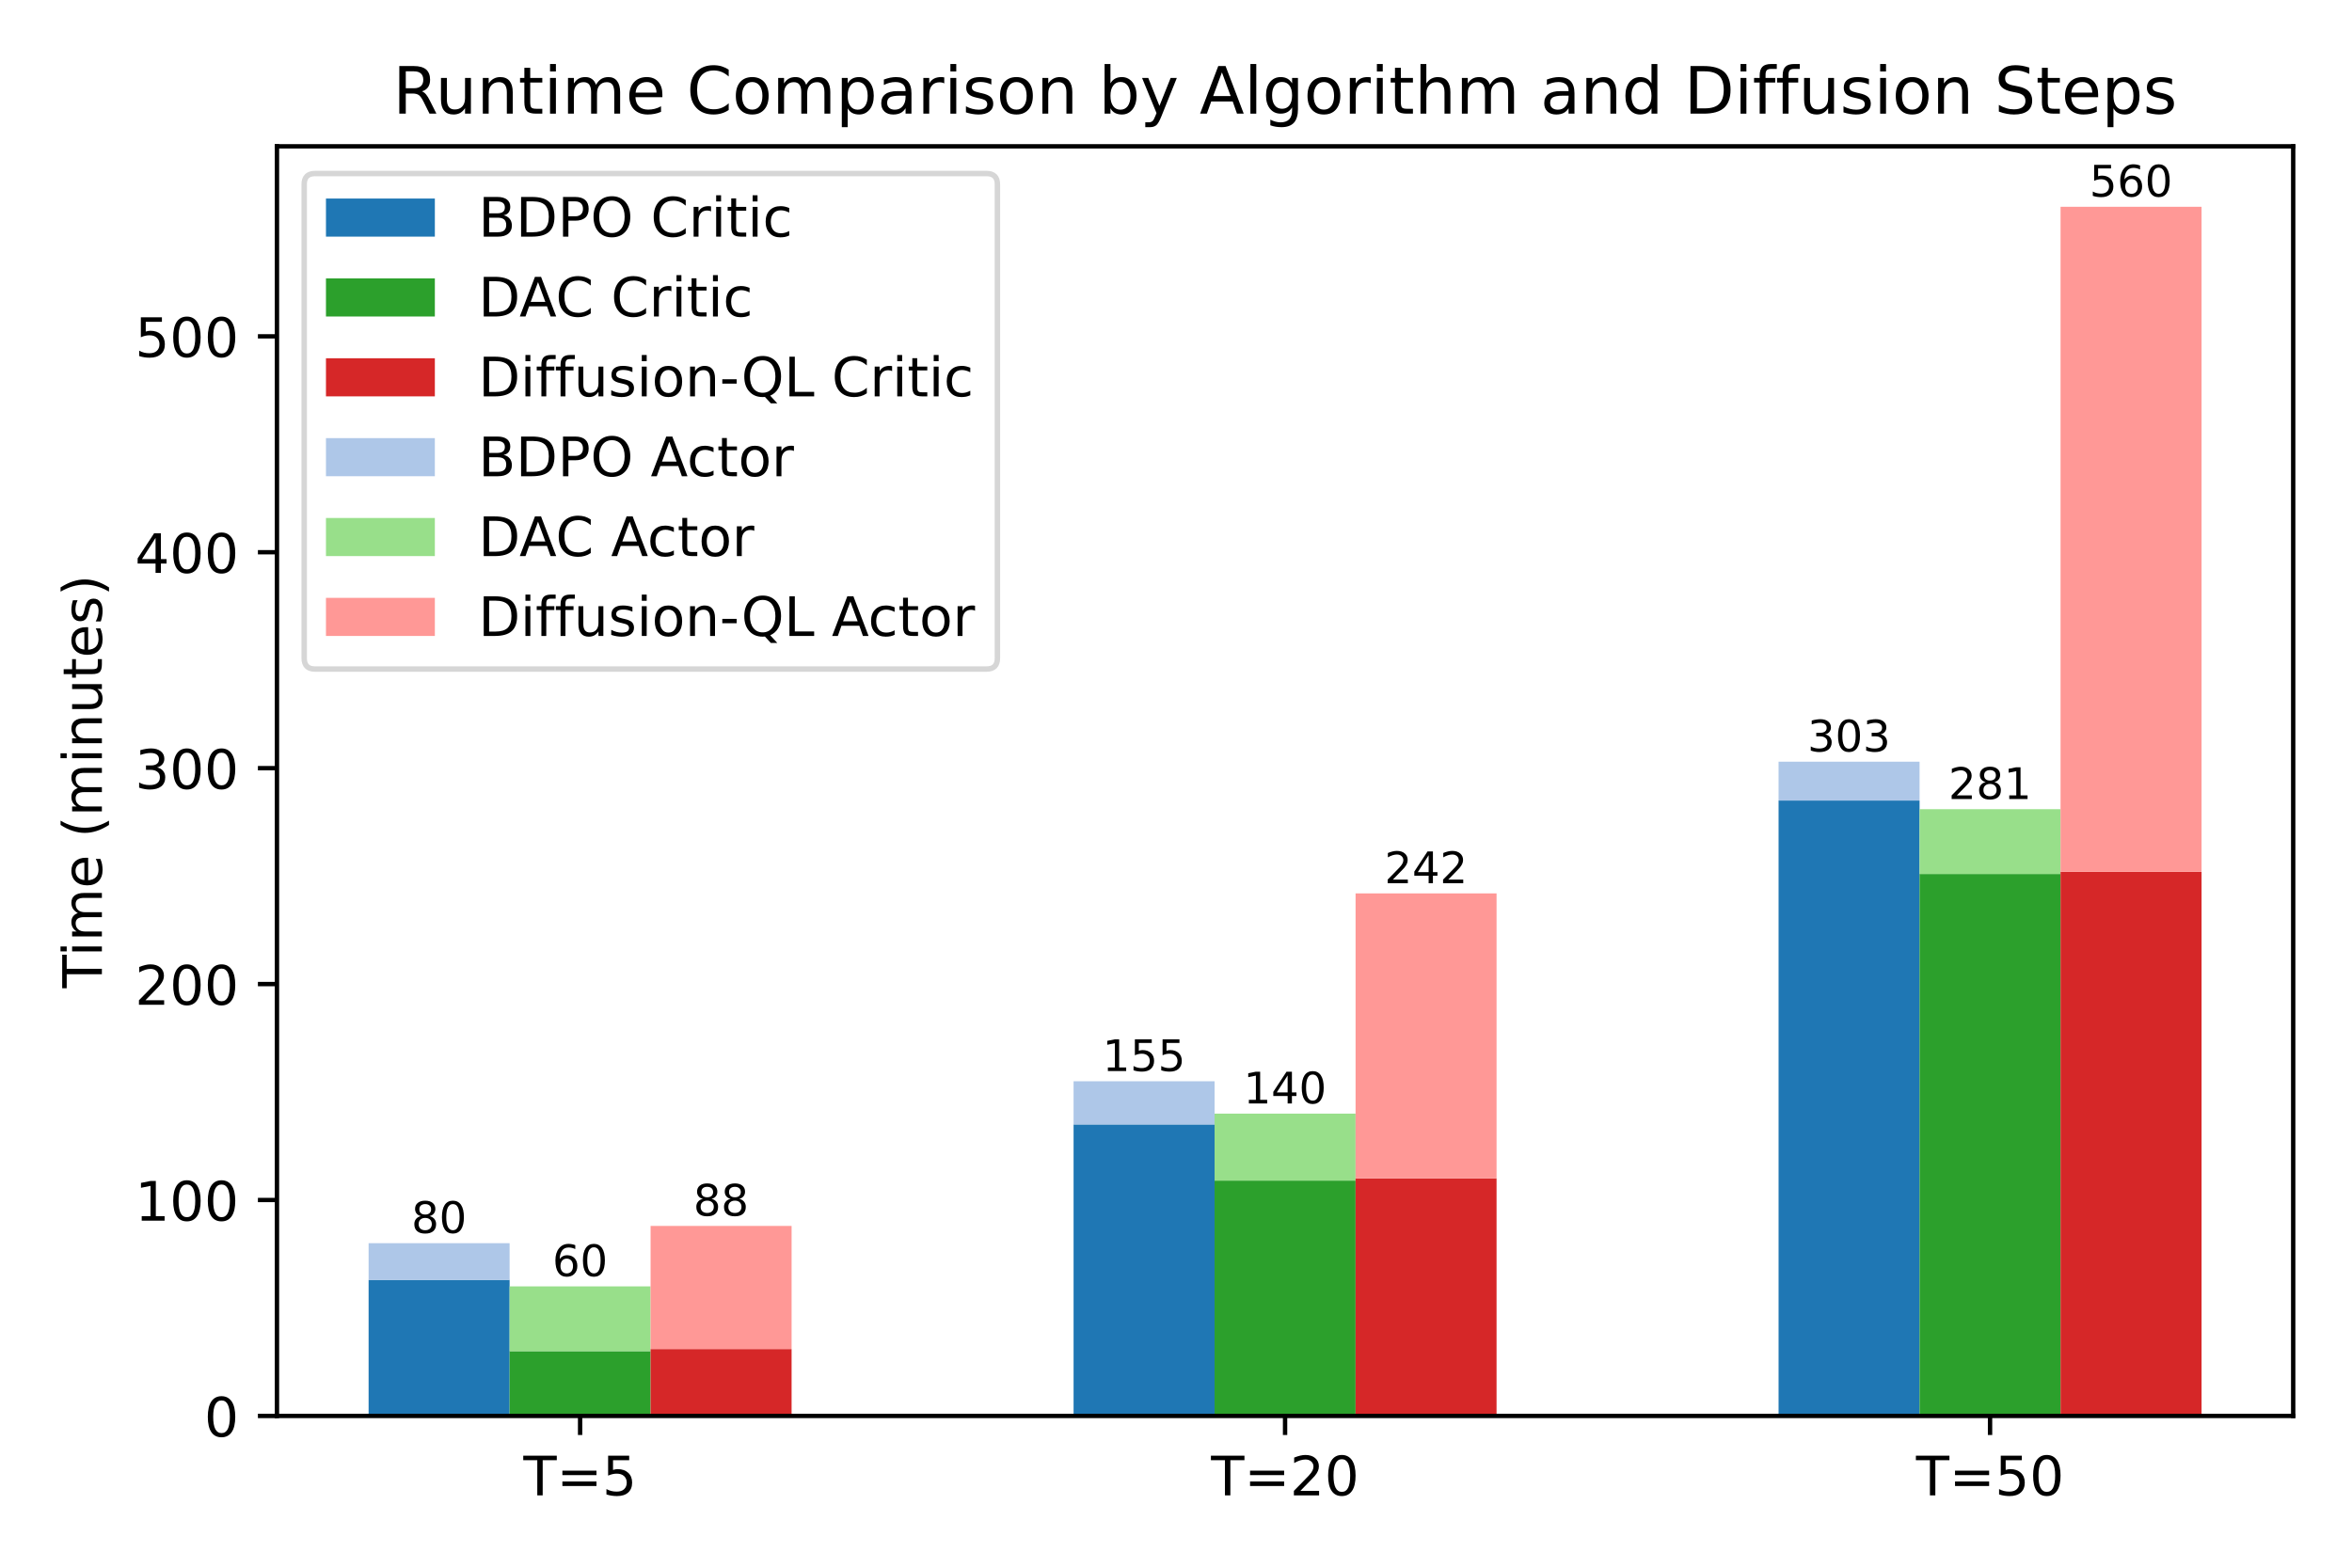 <?xml version="1.0" encoding="UTF-8"?>
<svg xmlns="http://www.w3.org/2000/svg" xmlns:xlink="http://www.w3.org/1999/xlink" width="432pt" height="288pt" viewBox="0 0 432 288" version="1.1">
<defs>
<g>
<symbol overflow="visible" id="glyph0-0">
<path style="stroke:none;" d="M -0.02 -7.289 L 6.141 -7.289 L 6.141 -6.461 L 3.551 -6.461 L 3.551 0 L 2.559 0 L 2.559 -6.461 L -0.02 -6.461 Z M -0.02 -7.289 "/>
</symbol>
<symbol overflow="visible" id="glyph0-1">
<path style="stroke:none;" d="M 1.059 -4.539 L 7.32 -4.539 L 7.32 -3.719 L 1.059 -3.719 Z M 1.059 -2.551 L 7.32 -2.551 L 7.32 -1.719 L 1.059 -1.719 Z M 1.059 -2.551 "/>
</symbol>
<symbol overflow="visible" id="glyph0-2">
<path style="stroke:none;" d="M 1.078 -7.289 L 4.949 -7.289 L 4.949 -6.461 L 1.98 -6.461 L 1.98 -4.672 C 2.121 -4.719 2.27 -4.762 2.41 -4.781 C 2.551 -4.801 2.699 -4.82 2.84 -4.82 C 3.648 -4.82 4.289 -4.59 4.77 -4.148 C 5.25 -3.699 5.488 -3.102 5.488 -2.34 C 5.488 -1.551 5.238 -0.941 4.75 -0.512 C 4.262 -0.078 3.57 0.129 2.691 0.129 C 2.379 0.129 2.07 0.102 1.75 0.059 C 1.43 0.012 1.109 -0.059 0.77 -0.172 L 0.77 -1.16 C 1.059 -1 1.359 -0.879 1.68 -0.801 C 1.988 -0.719 2.32 -0.691 2.672 -0.691 C 3.23 -0.691 3.68 -0.828 4.012 -1.129 C 4.328 -1.43 4.5 -1.828 4.5 -2.34 C 4.5 -2.84 4.328 -3.238 4.012 -3.539 C 3.68 -3.84 3.23 -3.988 2.672 -3.988 C 2.41 -3.988 2.141 -3.961 1.879 -3.898 C 1.621 -3.84 1.352 -3.75 1.078 -3.629 Z M 1.078 -7.289 "/>
</symbol>
<symbol overflow="visible" id="glyph0-3">
<path style="stroke:none;" d="M 1.922 -0.828 L 5.359 -0.828 L 5.359 0 L 0.73 0 L 0.73 -0.828 C 1.102 -1.211 1.609 -1.73 2.262 -2.391 C 2.898 -3.039 3.309 -3.461 3.48 -3.648 C 3.801 -4 4.02 -4.301 4.141 -4.551 C 4.262 -4.789 4.328 -5.039 4.328 -5.281 C 4.328 -5.66 4.191 -5.98 3.922 -6.219 C 3.648 -6.461 3.301 -6.59 2.859 -6.59 C 2.551 -6.59 2.219 -6.531 1.879 -6.43 C 1.539 -6.32 1.172 -6.16 0.781 -5.941 L 0.781 -6.941 C 1.18 -7.102 1.551 -7.219 1.891 -7.301 C 2.23 -7.379 2.551 -7.422 2.84 -7.422 C 3.59 -7.422 4.191 -7.23 4.641 -6.852 C 5.09 -6.469 5.32 -5.969 5.32 -5.34 C 5.32 -5.039 5.262 -4.75 5.148 -4.488 C 5.039 -4.219 4.84 -3.898 4.539 -3.539 C 4.461 -3.441 4.199 -3.172 3.762 -2.719 C 3.32 -2.27 2.711 -1.641 1.922 -0.828 Z M 1.922 -0.828 "/>
</symbol>
<symbol overflow="visible" id="glyph0-4">
<path style="stroke:none;" d="M 3.18 -6.641 C 2.672 -6.641 2.289 -6.391 2.031 -5.891 C 1.77 -5.391 1.648 -4.641 1.648 -3.641 C 1.648 -2.641 1.77 -1.891 2.031 -1.391 C 2.289 -0.891 2.672 -0.641 3.18 -0.641 C 3.691 -0.641 4.07 -0.891 4.328 -1.391 C 4.578 -1.891 4.711 -2.641 4.711 -3.641 C 4.711 -4.641 4.578 -5.391 4.328 -5.891 C 4.07 -6.391 3.691 -6.641 3.18 -6.641 Z M 3.18 -7.422 C 3.988 -7.422 4.609 -7.09 5.051 -6.449 C 5.48 -5.801 5.699 -4.859 5.699 -3.641 C 5.699 -2.41 5.48 -1.469 5.051 -0.828 C 4.609 -0.191 3.988 0.129 3.172 0.129 C 2.352 0.129 1.73 -0.191 1.301 -0.828 C 0.871 -1.469 0.66 -2.41 0.66 -3.641 C 0.66 -4.859 0.871 -5.801 1.301 -6.449 C 1.73 -7.09 2.359 -7.422 3.18 -7.422 Z M 3.18 -7.422 "/>
</symbol>
<symbol overflow="visible" id="glyph0-5">
<path style="stroke:none;" d="M 1.238 -0.828 L 2.852 -0.828 L 2.852 -6.391 L 1.102 -6.039 L 1.102 -6.941 L 2.84 -7.289 L 3.828 -7.289 L 3.828 -0.828 L 5.441 -0.828 L 5.441 0 L 1.238 0 Z M 1.238 -0.828 "/>
</symbol>
<symbol overflow="visible" id="glyph0-6">
<path style="stroke:none;" d="M 4.059 -3.93 C 4.531 -3.828 4.898 -3.621 5.16 -3.301 C 5.422 -2.98 5.559 -2.578 5.559 -2.121 C 5.559 -1.398 5.309 -0.84 4.82 -0.449 C 4.32 -0.059 3.621 0.129 2.711 0.129 C 2.398 0.129 2.078 0.102 1.762 0.039 C 1.441 -0.012 1.102 -0.102 0.762 -0.219 L 0.762 -1.172 C 1.031 -1.012 1.328 -0.891 1.66 -0.809 C 1.98 -0.73 2.32 -0.691 2.68 -0.691 C 3.301 -0.691 3.77 -0.809 4.09 -1.051 C 4.41 -1.289 4.578 -1.648 4.578 -2.121 C 4.578 -2.539 4.43 -2.879 4.129 -3.121 C 3.828 -3.359 3.41 -3.488 2.871 -3.488 L 2.02 -3.488 L 2.02 -4.301 L 2.91 -4.301 C 3.391 -4.301 3.762 -4.391 4.02 -4.59 C 4.281 -4.781 4.41 -5.059 4.41 -5.43 C 4.41 -5.801 4.27 -6.09 4.012 -6.289 C 3.738 -6.488 3.359 -6.59 2.871 -6.59 C 2.602 -6.59 2.309 -6.559 2 -6.5 C 1.691 -6.441 1.352 -6.352 0.98 -6.23 L 0.98 -7.109 C 1.352 -7.211 1.699 -7.289 2.031 -7.34 C 2.352 -7.391 2.66 -7.422 2.961 -7.422 C 3.699 -7.422 4.289 -7.25 4.73 -6.91 C 5.172 -6.57 5.391 -6.109 5.391 -5.531 C 5.391 -5.129 5.27 -4.789 5.039 -4.512 C 4.809 -4.23 4.48 -4.031 4.059 -3.93 Z M 4.059 -3.93 "/>
</symbol>
<symbol overflow="visible" id="glyph0-7">
<path style="stroke:none;" d="M 3.781 -6.43 L 1.289 -2.539 L 3.781 -2.539 Z M 3.52 -7.289 L 4.762 -7.289 L 4.762 -2.539 L 5.801 -2.539 L 5.801 -1.719 L 4.762 -1.719 L 4.762 0 L 3.781 0 L 3.781 -1.719 L 0.488 -1.719 L 0.488 -2.672 Z M 3.52 -7.289 "/>
</symbol>
<symbol overflow="visible" id="glyph0-8">
<path style="stroke:none;" d="M 1.969 -3.48 L 1.969 -0.809 L 3.551 -0.809 C 4.078 -0.809 4.469 -0.922 4.73 -1.141 C 4.98 -1.359 5.109 -1.691 5.109 -2.148 C 5.109 -2.602 4.98 -2.93 4.73 -3.148 C 4.469 -3.371 4.078 -3.48 3.551 -3.48 Z M 1.969 -6.48 L 1.969 -4.281 L 3.43 -4.281 C 3.91 -4.281 4.262 -4.371 4.5 -4.551 C 4.738 -4.73 4.859 -5 4.859 -5.379 C 4.859 -5.738 4.738 -6.02 4.5 -6.199 C 4.262 -6.379 3.91 -6.48 3.43 -6.48 Z M 0.98 -7.289 L 3.5 -7.289 C 4.25 -7.289 4.828 -7.129 5.238 -6.82 C 5.641 -6.5 5.852 -6.059 5.852 -5.488 C 5.852 -5.039 5.738 -4.68 5.531 -4.422 C 5.32 -4.16 5.02 -3.988 4.621 -3.93 C 5.102 -3.82 5.48 -3.602 5.75 -3.27 C 6.012 -2.941 6.148 -2.531 6.148 -2.039 C 6.148 -1.379 5.922 -0.879 5.48 -0.531 C 5.039 -0.172 4.41 0 3.602 0 L 0.98 0 Z M 0.98 -7.289 "/>
</symbol>
<symbol overflow="visible" id="glyph0-9">
<path style="stroke:none;" d="M 1.969 -6.48 L 1.969 -0.809 L 3.16 -0.809 C 4.16 -0.809 4.898 -1.031 5.371 -1.488 C 5.828 -1.949 6.07 -2.672 6.07 -3.648 C 6.07 -4.629 5.828 -5.34 5.371 -5.801 C 4.898 -6.25 4.16 -6.48 3.16 -6.48 Z M 0.98 -7.289 L 3.012 -7.289 C 4.422 -7.289 5.461 -6.988 6.121 -6.41 C 6.781 -5.82 7.109 -4.898 7.109 -3.648 C 7.109 -2.391 6.77 -1.469 6.109 -0.879 C 5.449 -0.289 4.41 0 3.012 0 L 0.98 0 Z M 0.98 -7.289 "/>
</symbol>
<symbol overflow="visible" id="glyph0-10">
<path style="stroke:none;" d="M 1.969 -6.48 L 1.969 -3.738 L 3.211 -3.738 C 3.672 -3.738 4.02 -3.852 4.27 -4.09 C 4.52 -4.328 4.648 -4.672 4.648 -5.109 C 4.648 -5.551 4.52 -5.879 4.27 -6.121 C 4.02 -6.359 3.672 -6.48 3.211 -6.48 Z M 0.98 -7.289 L 3.211 -7.289 C 4.02 -7.289 4.641 -7.102 5.059 -6.73 C 5.48 -6.359 5.691 -5.82 5.691 -5.109 C 5.691 -4.391 5.48 -3.84 5.059 -3.48 C 4.641 -3.109 4.02 -2.93 3.211 -2.93 L 1.969 -2.93 L 1.969 0 L 0.98 0 Z M 0.98 -7.289 "/>
</symbol>
<symbol overflow="visible" id="glyph0-11">
<path style="stroke:none;" d="M 3.941 -6.621 C 3.219 -6.621 2.648 -6.352 2.23 -5.82 C 1.809 -5.281 1.602 -4.559 1.602 -3.641 C 1.602 -2.719 1.809 -1.988 2.23 -1.461 C 2.648 -0.922 3.219 -0.66 3.941 -0.66 C 4.648 -0.66 5.219 -0.922 5.641 -1.461 C 6.059 -1.988 6.27 -2.719 6.27 -3.641 C 6.27 -4.559 6.059 -5.281 5.641 -5.82 C 5.219 -6.352 4.648 -6.621 3.941 -6.621 Z M 3.941 -7.422 C 4.961 -7.422 5.77 -7.07 6.391 -6.391 C 7 -5.711 7.309 -4.789 7.309 -3.641 C 7.309 -2.48 7 -1.57 6.391 -0.891 C 5.77 -0.211 4.961 0.129 3.941 0.129 C 2.91 0.129 2.09 -0.211 1.48 -0.891 C 0.859 -1.57 0.559 -2.48 0.559 -3.641 C 0.559 -4.789 0.859 -5.711 1.48 -6.391 C 2.09 -7.07 2.91 -7.422 3.941 -7.422 Z M 3.941 -7.422 "/>
</symbol>
<symbol overflow="visible" id="glyph0-12">
<path style="stroke:none;" d=""/>
</symbol>
<symbol overflow="visible" id="glyph0-13">
<path style="stroke:none;" d="M 6.441 -6.73 L 6.441 -5.691 C 6.102 -5.988 5.75 -6.219 5.371 -6.379 C 4.988 -6.531 4.602 -6.609 4.18 -6.609 C 3.34 -6.609 2.699 -6.352 2.262 -5.84 C 1.82 -5.328 1.602 -4.602 1.602 -3.641 C 1.602 -2.68 1.82 -1.941 2.262 -1.43 C 2.699 -0.922 3.34 -0.672 4.18 -0.672 C 4.602 -0.672 4.988 -0.738 5.371 -0.898 C 5.75 -1.051 6.102 -1.281 6.441 -1.59 L 6.441 -0.559 C 6.09 -0.32 5.719 -0.148 5.34 -0.039 C 4.961 0.07 4.551 0.129 4.121 0.129 C 3.02 0.129 2.148 -0.199 1.512 -0.871 C 0.871 -1.539 0.559 -2.461 0.559 -3.641 C 0.559 -4.809 0.871 -5.73 1.512 -6.41 C 2.148 -7.078 3.02 -7.422 4.121 -7.422 C 4.559 -7.422 4.969 -7.359 5.352 -7.25 C 5.73 -7.129 6.102 -6.961 6.441 -6.73 Z M 6.441 -6.73 "/>
</symbol>
<symbol overflow="visible" id="glyph0-14">
<path style="stroke:none;" d="M 4.109 -4.629 C 4.012 -4.691 3.898 -4.73 3.781 -4.762 C 3.66 -4.781 3.531 -4.801 3.391 -4.801 C 2.879 -4.801 2.488 -4.629 2.219 -4.301 C 1.941 -3.969 1.809 -3.5 1.809 -2.879 L 1.809 0 L 0.91 0 L 0.91 -5.469 L 1.809 -5.469 L 1.809 -4.621 C 1.988 -4.949 2.238 -5.199 2.539 -5.359 C 2.84 -5.52 3.211 -5.602 3.648 -5.602 C 3.711 -5.602 3.781 -5.59 3.859 -5.59 C 3.93 -5.578 4.012 -5.57 4.109 -5.551 Z M 4.109 -4.629 "/>
</symbol>
<symbol overflow="visible" id="glyph0-15">
<path style="stroke:none;" d="M 0.941 -5.469 L 1.84 -5.469 L 1.84 0 L 0.941 0 Z M 0.941 -7.602 L 1.84 -7.602 L 1.84 -6.461 L 0.941 -6.461 Z M 0.941 -7.602 "/>
</symbol>
<symbol overflow="visible" id="glyph0-16">
<path style="stroke:none;" d="M 1.828 -7.02 L 1.828 -5.469 L 3.68 -5.469 L 3.68 -4.77 L 1.828 -4.77 L 1.828 -1.801 C 1.828 -1.352 1.891 -1.059 2.012 -0.941 C 2.129 -0.809 2.379 -0.75 2.762 -0.75 L 3.68 -0.75 L 3.68 0 L 2.762 0 C 2.059 0 1.578 -0.129 1.32 -0.391 C 1.059 -0.648 0.93 -1.121 0.93 -1.801 L 0.93 -4.77 L 0.27 -4.77 L 0.27 -5.469 L 0.93 -5.469 L 0.93 -7.02 Z M 1.828 -7.02 "/>
</symbol>
<symbol overflow="visible" id="glyph0-17">
<path style="stroke:none;" d="M 4.879 -5.262 L 4.879 -4.422 C 4.621 -4.559 4.371 -4.66 4.109 -4.73 C 3.852 -4.801 3.602 -4.84 3.34 -4.84 C 2.762 -4.84 2.301 -4.648 1.98 -4.281 C 1.66 -3.91 1.5 -3.391 1.5 -2.73 C 1.5 -2.059 1.66 -1.539 1.98 -1.172 C 2.301 -0.801 2.762 -0.621 3.34 -0.621 C 3.602 -0.621 3.852 -0.648 4.109 -0.719 C 4.371 -0.789 4.621 -0.898 4.879 -1.039 L 4.879 -0.211 C 4.621 -0.09 4.359 0 4.102 0.051 C 3.828 0.102 3.539 0.129 3.238 0.129 C 2.422 0.129 1.762 -0.121 1.281 -0.641 C 0.789 -1.148 0.551 -1.852 0.551 -2.73 C 0.551 -3.621 0.789 -4.32 1.281 -4.828 C 1.77 -5.34 2.441 -5.602 3.301 -5.602 C 3.578 -5.602 3.852 -5.57 4.109 -5.512 C 4.371 -5.449 4.629 -5.371 4.879 -5.262 Z M 4.879 -5.262 "/>
</symbol>
<symbol overflow="visible" id="glyph0-18">
<path style="stroke:none;" d="M 3.422 -6.32 L 2.078 -2.691 L 4.762 -2.691 Z M 2.859 -7.289 L 3.98 -7.289 L 6.762 0 L 5.73 0 L 5.07 -1.871 L 1.781 -1.871 L 1.121 0 L 0.078 0 Z M 2.859 -7.289 "/>
</symbol>
<symbol overflow="visible" id="glyph0-19">
<path style="stroke:none;" d="M 3.711 -7.602 L 3.711 -6.852 L 2.852 -6.852 C 2.531 -6.852 2.301 -6.781 2.18 -6.648 C 2.051 -6.52 1.988 -6.289 1.988 -5.949 L 1.988 -5.469 L 3.469 -5.469 L 3.469 -4.77 L 1.988 -4.77 L 1.988 0 L 1.09 0 L 1.09 -4.77 L 0.23 -4.77 L 0.23 -5.469 L 1.09 -5.469 L 1.09 -5.852 C 1.09 -6.449 1.23 -6.898 1.512 -7.18 C 1.789 -7.461 2.238 -7.602 2.859 -7.602 Z M 3.711 -7.602 "/>
</symbol>
<symbol overflow="visible" id="glyph0-20">
<path style="stroke:none;" d="M 0.852 -2.16 L 0.852 -5.469 L 1.75 -5.469 L 1.75 -2.191 C 1.75 -1.672 1.852 -1.289 2.051 -1.031 C 2.25 -0.77 2.551 -0.641 2.961 -0.641 C 3.441 -0.641 3.828 -0.789 4.109 -1.102 C 4.391 -1.41 4.531 -1.828 4.531 -2.371 L 4.531 -5.469 L 5.43 -5.469 L 5.43 0 L 4.531 0 L 4.531 -0.84 C 4.309 -0.5 4.051 -0.262 3.77 -0.102 C 3.48 0.051 3.148 0.129 2.77 0.129 C 2.141 0.129 1.66 -0.059 1.34 -0.449 C 1.012 -0.828 0.852 -1.398 0.852 -2.16 Z M 3.109 -5.602 Z M 3.109 -5.602 "/>
</symbol>
<symbol overflow="visible" id="glyph0-21">
<path style="stroke:none;" d="M 4.43 -5.309 L 4.43 -4.461 C 4.172 -4.578 3.91 -4.68 3.641 -4.75 C 3.359 -4.809 3.078 -4.852 2.789 -4.852 C 2.34 -4.852 2 -4.781 1.781 -4.641 C 1.559 -4.5 1.449 -4.301 1.449 -4.031 C 1.449 -3.82 1.531 -3.66 1.691 -3.539 C 1.852 -3.422 2.172 -3.301 2.648 -3.199 L 2.961 -3.129 C 3.602 -2.988 4.051 -2.789 4.32 -2.551 C 4.578 -2.301 4.719 -1.949 4.719 -1.512 C 4.719 -1 4.52 -0.602 4.121 -0.309 C 3.719 -0.012 3.16 0.129 2.461 0.129 C 2.16 0.129 1.859 0.102 1.539 0.051 C 1.219 0 0.891 -0.078 0.539 -0.199 L 0.539 -1.129 C 0.871 -0.949 1.199 -0.82 1.52 -0.738 C 1.84 -0.648 2.16 -0.609 2.48 -0.609 C 2.898 -0.609 3.23 -0.68 3.461 -0.82 C 3.68 -0.961 3.801 -1.172 3.801 -1.441 C 3.801 -1.68 3.711 -1.871 3.551 -2 C 3.391 -2.129 3.031 -2.262 2.469 -2.379 L 2.16 -2.449 C 1.602 -2.57 1.191 -2.75 0.949 -2.988 C 0.699 -3.23 0.578 -3.559 0.578 -3.988 C 0.578 -4.5 0.762 -4.898 1.121 -5.18 C 1.48 -5.461 2 -5.602 2.68 -5.602 C 3.012 -5.602 3.32 -5.57 3.621 -5.52 C 3.91 -5.469 4.18 -5.398 4.43 -5.309 Z M 4.43 -5.309 "/>
</symbol>
<symbol overflow="visible" id="glyph0-22">
<path style="stroke:none;" d="M 3.059 -4.84 C 2.578 -4.84 2.199 -4.648 1.922 -4.27 C 1.641 -3.891 1.5 -3.379 1.5 -2.73 C 1.5 -2.07 1.629 -1.559 1.91 -1.18 C 2.191 -0.801 2.57 -0.621 3.059 -0.621 C 3.539 -0.621 3.922 -0.801 4.199 -1.18 C 4.48 -1.559 4.621 -2.07 4.621 -2.73 C 4.621 -3.371 4.48 -3.891 4.199 -4.27 C 3.922 -4.648 3.539 -4.84 3.059 -4.84 Z M 3.059 -5.602 C 3.84 -5.602 4.449 -5.34 4.898 -4.84 C 5.34 -4.328 5.57 -3.629 5.57 -2.73 C 5.57 -1.828 5.34 -1.129 4.898 -0.629 C 4.449 -0.121 3.84 0.129 3.059 0.129 C 2.27 0.129 1.648 -0.121 1.211 -0.629 C 0.77 -1.129 0.551 -1.828 0.551 -2.73 C 0.551 -3.629 0.77 -4.328 1.211 -4.84 C 1.648 -5.34 2.27 -5.602 3.059 -5.602 Z M 3.059 -5.602 "/>
</symbol>
<symbol overflow="visible" id="glyph0-23">
<path style="stroke:none;" d="M 5.488 -3.301 L 5.488 0 L 4.59 0 L 4.59 -3.27 C 4.59 -3.789 4.48 -4.172 4.281 -4.43 C 4.078 -4.691 3.781 -4.82 3.379 -4.82 C 2.891 -4.82 2.512 -4.66 2.23 -4.352 C 1.949 -4.039 1.809 -3.621 1.809 -3.09 L 1.809 0 L 0.91 0 L 0.91 -5.469 L 1.809 -5.469 L 1.809 -4.621 C 2.02 -4.941 2.27 -5.191 2.57 -5.352 C 2.859 -5.512 3.199 -5.602 3.578 -5.602 C 4.199 -5.602 4.68 -5.398 5 -5.012 C 5.32 -4.621 5.488 -4.051 5.488 -3.301 Z M 5.488 -3.301 "/>
</symbol>
<symbol overflow="visible" id="glyph0-24">
<path style="stroke:none;" d="M 0.488 -3.141 L 3.121 -3.141 L 3.121 -2.34 L 0.488 -2.34 Z M 0.488 -3.141 "/>
</symbol>
<symbol overflow="visible" id="glyph0-25">
<path style="stroke:none;" d="M 3.941 -6.621 C 3.219 -6.621 2.648 -6.352 2.23 -5.82 C 1.809 -5.281 1.602 -4.559 1.602 -3.641 C 1.602 -2.719 1.809 -1.988 2.23 -1.461 C 2.648 -0.922 3.219 -0.66 3.941 -0.66 C 4.648 -0.66 5.219 -0.922 5.641 -1.461 C 6.059 -1.988 6.27 -2.719 6.27 -3.641 C 6.27 -4.559 6.059 -5.281 5.641 -5.82 C 5.219 -6.352 4.648 -6.621 3.941 -6.621 Z M 5.32 -0.129 L 6.621 1.281 L 5.43 1.281 L 4.352 0.109 C 4.238 0.109 4.16 0.121 4.102 0.121 C 4.039 0.121 3.988 0.129 3.941 0.129 C 2.91 0.129 2.09 -0.211 1.48 -0.891 C 0.859 -1.57 0.559 -2.48 0.559 -3.641 C 0.559 -4.789 0.859 -5.711 1.48 -6.391 C 2.09 -7.07 2.91 -7.422 3.941 -7.422 C 4.961 -7.422 5.77 -7.07 6.391 -6.391 C 7 -5.711 7.309 -4.789 7.309 -3.641 C 7.309 -2.789 7.141 -2.059 6.801 -1.461 C 6.461 -0.859 5.961 -0.41 5.32 -0.129 Z M 5.32 -0.129 "/>
</symbol>
<symbol overflow="visible" id="glyph0-26">
<path style="stroke:none;" d="M 0.98 -7.289 L 1.969 -7.289 L 1.969 -0.828 L 5.52 -0.828 L 5.52 0 L 0.98 0 Z M 0.98 -7.289 "/>
</symbol>
<symbol overflow="visible" id="glyph1-0">
<path style="stroke:none;" d="M -7.289 0.02 L -7.289 -6.141 L -6.461 -6.141 L -6.461 -3.551 L 0 -3.551 L 0 -2.559 L -6.461 -2.559 L -6.461 0.02 Z M -7.289 0.02 "/>
</symbol>
<symbol overflow="visible" id="glyph1-1">
<path style="stroke:none;" d="M -5.469 -0.941 L -5.469 -1.84 L 0 -1.84 L 0 -0.941 Z M -7.602 -0.941 L -7.602 -1.84 L -6.461 -1.84 L -6.461 -0.941 Z M -7.602 -0.941 "/>
</symbol>
<symbol overflow="visible" id="glyph1-2">
<path style="stroke:none;" d="M -4.422 -5.199 C -4.82 -5.422 -5.109 -5.691 -5.309 -6 C -5.5 -6.309 -5.602 -6.68 -5.602 -7.109 C -5.602 -7.672 -5.398 -8.109 -5 -8.422 C -4.602 -8.73 -4.031 -8.891 -3.301 -8.891 L 0 -8.891 L 0 -7.988 L -3.27 -7.988 C -3.789 -7.988 -4.18 -7.891 -4.441 -7.711 C -4.691 -7.52 -4.82 -7.238 -4.82 -6.859 C -4.82 -6.391 -4.66 -6.02 -4.352 -5.75 C -4.039 -5.48 -3.621 -5.352 -3.09 -5.352 L 0 -5.352 L 0 -4.449 L -3.27 -4.449 C -3.789 -4.449 -4.18 -4.352 -4.441 -4.172 C -4.691 -3.98 -4.82 -3.691 -4.82 -3.309 C -4.82 -2.852 -4.66 -2.48 -4.352 -2.211 C -4.039 -1.941 -3.621 -1.809 -3.09 -1.809 L 0 -1.809 L 0 -0.91 L -5.469 -0.91 L -5.469 -1.809 L -4.621 -1.809 C -4.949 -2.012 -5.199 -2.262 -5.359 -2.551 C -5.52 -2.828 -5.602 -3.172 -5.602 -3.57 C -5.602 -3.969 -5.5 -4.301 -5.301 -4.578 C -5.102 -4.859 -4.801 -5.059 -4.422 -5.199 Z M -4.422 -5.199 "/>
</symbol>
<symbol overflow="visible" id="glyph1-3">
<path style="stroke:none;" d="M -2.961 -5.621 L -2.52 -5.621 L -2.52 -1.488 C -1.898 -1.531 -1.422 -1.711 -1.102 -2.051 C -0.781 -2.379 -0.621 -2.84 -0.621 -3.441 C -0.621 -3.781 -0.66 -4.121 -0.738 -4.441 C -0.82 -4.762 -0.949 -5.09 -1.129 -5.41 L -0.281 -5.41 C -0.141 -5.09 -0.031 -4.762 0.031 -4.422 C 0.09 -4.078 0.129 -3.73 0.129 -3.391 C 0.129 -2.512 -0.121 -1.82 -0.621 -1.309 C -1.121 -0.801 -1.809 -0.551 -2.68 -0.551 C -3.57 -0.551 -4.281 -0.789 -4.809 -1.27 C -5.328 -1.75 -5.602 -2.41 -5.602 -3.23 C -5.602 -3.969 -5.359 -4.551 -4.891 -4.98 C -4.41 -5.398 -3.77 -5.621 -2.961 -5.621 Z M -3.219 -4.719 C -3.711 -4.711 -4.102 -4.57 -4.398 -4.309 C -4.691 -4.039 -4.84 -3.68 -4.84 -3.238 C -4.84 -2.738 -4.691 -2.34 -4.41 -2.039 C -4.129 -1.738 -3.73 -1.559 -3.219 -1.52 Z M -3.219 -4.719 "/>
</symbol>
<symbol overflow="visible" id="glyph1-4">
<path style="stroke:none;" d=""/>
</symbol>
<symbol overflow="visible" id="glyph1-5">
<path style="stroke:none;" d="M -7.59 -3.102 C -6.828 -2.66 -6.09 -2.34 -5.359 -2.129 C -4.629 -1.91 -3.891 -1.809 -3.141 -1.809 C -2.379 -1.809 -1.641 -1.91 -0.91 -2.129 C -0.172 -2.34 0.559 -2.66 1.309 -3.102 L 1.309 -2.32 C 0.539 -1.828 -0.199 -1.461 -0.941 -1.219 C -1.68 -0.98 -2.41 -0.859 -3.141 -0.859 C -3.859 -0.859 -4.59 -0.98 -5.328 -1.219 C -6.07 -1.461 -6.82 -1.82 -7.59 -2.32 Z M -7.59 -3.102 "/>
</symbol>
<symbol overflow="visible" id="glyph1-6">
<path style="stroke:none;" d="M -3.301 -5.488 L 0 -5.488 L 0 -4.59 L -3.27 -4.59 C -3.789 -4.59 -4.172 -4.48 -4.43 -4.281 C -4.691 -4.078 -4.82 -3.781 -4.82 -3.379 C -4.82 -2.891 -4.66 -2.512 -4.352 -2.23 C -4.039 -1.949 -3.621 -1.809 -3.09 -1.809 L 0 -1.809 L 0 -0.91 L -5.469 -0.91 L -5.469 -1.809 L -4.621 -1.809 C -4.941 -2.02 -5.191 -2.27 -5.352 -2.57 C -5.512 -2.859 -5.602 -3.199 -5.602 -3.578 C -5.602 -4.199 -5.398 -4.68 -5.012 -5 C -4.621 -5.32 -4.051 -5.488 -3.301 -5.488 Z M -3.301 -5.488 "/>
</symbol>
<symbol overflow="visible" id="glyph1-7">
<path style="stroke:none;" d="M -2.16 -0.852 L -5.469 -0.852 L -5.469 -1.75 L -2.191 -1.75 C -1.672 -1.75 -1.289 -1.852 -1.031 -2.051 C -0.77 -2.25 -0.641 -2.551 -0.641 -2.961 C -0.641 -3.441 -0.789 -3.828 -1.102 -4.109 C -1.41 -4.391 -1.828 -4.531 -2.371 -4.531 L -5.469 -4.531 L -5.469 -5.43 L 0 -5.43 L 0 -4.531 L -0.84 -4.531 C -0.5 -4.309 -0.262 -4.051 -0.102 -3.77 C 0.051 -3.48 0.129 -3.148 0.129 -2.77 C 0.129 -2.141 -0.059 -1.66 -0.449 -1.34 C -0.828 -1.012 -1.398 -0.852 -2.16 -0.852 Z M -5.602 -3.109 Z M -5.602 -3.109 "/>
</symbol>
<symbol overflow="visible" id="glyph1-8">
<path style="stroke:none;" d="M -7.02 -1.828 L -5.469 -1.828 L -5.469 -3.68 L -4.77 -3.68 L -4.77 -1.828 L -1.801 -1.828 C -1.352 -1.828 -1.059 -1.891 -0.941 -2.012 C -0.809 -2.129 -0.75 -2.379 -0.75 -2.762 L -0.75 -3.68 L 0 -3.68 L 0 -2.762 C 0 -2.059 -0.129 -1.578 -0.391 -1.32 C -0.648 -1.059 -1.121 -0.93 -1.801 -0.93 L -4.77 -0.93 L -4.77 -0.27 L -5.469 -0.27 L -5.469 -0.93 L -7.02 -0.93 Z M -7.02 -1.828 "/>
</symbol>
<symbol overflow="visible" id="glyph1-9">
<path style="stroke:none;" d="M -5.309 -4.43 L -4.461 -4.43 C -4.578 -4.172 -4.68 -3.91 -4.75 -3.641 C -4.809 -3.359 -4.852 -3.078 -4.852 -2.789 C -4.852 -2.34 -4.781 -2 -4.641 -1.781 C -4.5 -1.559 -4.301 -1.449 -4.031 -1.449 C -3.82 -1.449 -3.66 -1.531 -3.539 -1.691 C -3.422 -1.852 -3.301 -2.172 -3.199 -2.648 L -3.129 -2.961 C -2.988 -3.602 -2.789 -4.051 -2.551 -4.32 C -2.301 -4.578 -1.949 -4.719 -1.512 -4.719 C -1 -4.719 -0.602 -4.52 -0.309 -4.121 C -0.012 -3.719 0.129 -3.16 0.129 -2.461 C 0.129 -2.16 0.102 -1.859 0.051 -1.539 C 0 -1.219 -0.078 -0.891 -0.199 -0.539 L -1.129 -0.539 C -0.949 -0.871 -0.82 -1.199 -0.738 -1.52 C -0.648 -1.84 -0.609 -2.16 -0.609 -2.48 C -0.609 -2.898 -0.68 -3.23 -0.82 -3.461 C -0.961 -3.68 -1.172 -3.801 -1.441 -3.801 C -1.68 -3.801 -1.871 -3.711 -2 -3.551 C -2.129 -3.391 -2.262 -3.031 -2.379 -2.469 L -2.449 -2.16 C -2.57 -1.602 -2.75 -1.191 -2.988 -0.949 C -3.23 -0.699 -3.559 -0.578 -3.988 -0.578 C -4.5 -0.578 -4.898 -0.762 -5.18 -1.121 C -5.461 -1.48 -5.602 -2 -5.602 -2.68 C -5.602 -3.012 -5.57 -3.32 -5.52 -3.621 C -5.469 -3.91 -5.398 -4.18 -5.309 -4.43 Z M -5.309 -4.43 "/>
</symbol>
<symbol overflow="visible" id="glyph1-10">
<path style="stroke:none;" d="M -7.59 -0.801 L -7.59 -1.578 C -6.82 -2.059 -6.07 -2.43 -5.328 -2.672 C -4.59 -2.91 -3.859 -3.039 -3.141 -3.039 C -2.41 -3.039 -1.68 -2.91 -0.941 -2.672 C -0.199 -2.43 0.539 -2.059 1.309 -1.578 L 1.309 -0.801 C 0.559 -1.23 -0.172 -1.551 -0.91 -1.77 C -1.641 -1.98 -2.379 -2.09 -3.141 -2.09 C -3.891 -2.09 -4.629 -1.98 -5.359 -1.77 C -6.09 -1.551 -6.828 -1.23 -7.59 -0.801 Z M -7.59 -0.801 "/>
</symbol>
<symbol overflow="visible" id="glyph2-0">
<path style="stroke:none;" d="M 2.543 -2.77 C 2.168 -2.77 1.871 -2.664 1.656 -2.465 C 1.441 -2.266 1.336 -1.992 1.336 -1.641 C 1.336 -1.289 1.441 -1.008 1.656 -0.809 C 1.871 -0.609 2.168 -0.512 2.543 -0.512 C 2.91 -0.512 3.207 -0.609 3.426 -0.816 C 3.641 -1.016 3.754 -1.289 3.754 -1.641 C 3.754 -1.992 3.641 -2.266 3.434 -2.465 C 3.215 -2.664 2.922 -2.77 2.543 -2.77 Z M 1.754 -3.105 C 1.414 -3.184 1.152 -3.344 0.961 -3.574 C 0.77 -3.809 0.68 -4.09 0.68 -4.426 C 0.68 -4.887 0.84 -5.258 1.176 -5.527 C 1.504 -5.801 1.961 -5.938 2.543 -5.938 C 3.121 -5.938 3.574 -5.801 3.91 -5.527 C 4.238 -5.258 4.406 -4.887 4.406 -4.426 C 4.406 -4.09 4.312 -3.809 4.121 -3.574 C 3.93 -3.344 3.672 -3.184 3.336 -3.105 C 3.711 -3.016 4.008 -2.84 4.223 -2.586 C 4.434 -2.328 4.543 -2.008 4.543 -1.641 C 4.543 -1.07 4.367 -0.641 4.023 -0.344 C 3.672 -0.039 3.176 0.105 2.535 0.105 C 1.895 0.105 1.398 -0.039 1.055 -0.344 C 0.711 -0.641 0.543 -1.07 0.543 -1.641 C 0.543 -2.008 0.648 -2.328 0.863 -2.586 C 1.07 -2.84 1.367 -3.016 1.754 -3.105 Z M 1.465 -4.352 C 1.465 -4.047 1.551 -3.809 1.742 -3.641 C 1.938 -3.473 2.199 -3.391 2.543 -3.391 C 2.879 -3.391 3.145 -3.473 3.336 -3.641 C 3.527 -3.809 3.625 -4.047 3.625 -4.352 C 3.625 -4.656 3.527 -4.887 3.336 -5.055 C 3.145 -5.223 2.879 -5.312 2.543 -5.312 C 2.199 -5.312 1.938 -5.223 1.742 -5.055 C 1.551 -4.887 1.465 -4.656 1.465 -4.352 Z M 1.465 -4.352 "/>
</symbol>
<symbol overflow="visible" id="glyph2-1">
<path style="stroke:none;" d="M 2.543 -5.312 C 2.137 -5.312 1.832 -5.113 1.625 -4.711 C 1.414 -4.312 1.32 -3.711 1.32 -2.91 C 1.32 -2.113 1.414 -1.512 1.625 -1.113 C 1.832 -0.711 2.137 -0.512 2.543 -0.512 C 2.953 -0.512 3.258 -0.711 3.465 -1.113 C 3.664 -1.512 3.77 -2.113 3.77 -2.91 C 3.77 -3.711 3.664 -4.312 3.465 -4.711 C 3.258 -5.113 2.953 -5.312 2.543 -5.312 Z M 2.543 -5.938 C 3.191 -5.938 3.688 -5.672 4.039 -5.16 C 4.383 -4.641 4.559 -3.887 4.559 -2.91 C 4.559 -1.93 4.383 -1.176 4.039 -0.664 C 3.688 -0.152 3.191 0.105 2.535 0.105 C 1.879 0.105 1.383 -0.152 1.039 -0.664 C 0.695 -1.176 0.527 -1.93 0.527 -2.91 C 0.527 -3.887 0.695 -4.641 1.039 -5.16 C 1.383 -5.672 1.887 -5.938 2.543 -5.938 Z M 2.543 -5.938 "/>
</symbol>
<symbol overflow="visible" id="glyph2-2">
<path style="stroke:none;" d="M 0.992 -0.664 L 2.281 -0.664 L 2.281 -5.113 L 0.879 -4.832 L 0.879 -5.551 L 2.273 -5.832 L 3.062 -5.832 L 3.062 -0.664 L 4.352 -0.664 L 4.352 0 L 0.992 0 Z M 0.992 -0.664 "/>
</symbol>
<symbol overflow="visible" id="glyph2-3">
<path style="stroke:none;" d="M 0.863 -5.832 L 3.961 -5.832 L 3.961 -5.168 L 1.586 -5.168 L 1.586 -3.734 C 1.695 -3.777 1.816 -3.809 1.93 -3.824 C 2.039 -3.84 2.16 -3.855 2.273 -3.855 C 2.922 -3.855 3.434 -3.672 3.816 -3.32 C 4.199 -2.961 4.391 -2.48 4.391 -1.871 C 4.391 -1.238 4.191 -0.754 3.801 -0.406 C 3.406 -0.062 2.855 0.105 2.152 0.105 C 1.902 0.105 1.656 0.078 1.398 0.047 C 1.145 0.008 0.887 -0.047 0.617 -0.137 L 0.617 -0.93 C 0.848 -0.801 1.09 -0.703 1.344 -0.641 C 1.594 -0.574 1.855 -0.551 2.137 -0.551 C 2.586 -0.551 2.945 -0.664 3.207 -0.902 C 3.465 -1.145 3.602 -1.465 3.602 -1.871 C 3.602 -2.273 3.465 -2.594 3.207 -2.832 C 2.945 -3.07 2.586 -3.191 2.137 -3.191 C 1.93 -3.191 1.711 -3.168 1.504 -3.121 C 1.297 -3.07 1.078 -3 0.863 -2.902 Z M 0.863 -5.832 "/>
</symbol>
<symbol overflow="visible" id="glyph2-4">
<path style="stroke:none;" d="M 3.246 -3.145 C 3.625 -3.062 3.922 -2.895 4.129 -2.641 C 4.336 -2.383 4.449 -2.062 4.449 -1.695 C 4.449 -1.121 4.246 -0.672 3.855 -0.359 C 3.457 -0.047 2.895 0.105 2.168 0.105 C 1.922 0.105 1.664 0.078 1.406 0.031 C 1.152 -0.008 0.879 -0.078 0.609 -0.176 L 0.609 -0.938 C 0.824 -0.809 1.062 -0.711 1.328 -0.648 C 1.586 -0.586 1.855 -0.551 2.145 -0.551 C 2.641 -0.551 3.016 -0.648 3.273 -0.84 C 3.527 -1.031 3.664 -1.32 3.664 -1.695 C 3.664 -2.031 3.543 -2.305 3.305 -2.496 C 3.062 -2.688 2.727 -2.793 2.297 -2.793 L 1.617 -2.793 L 1.617 -3.441 L 2.328 -3.441 C 2.711 -3.441 3.008 -3.512 3.215 -3.672 C 3.426 -3.824 3.527 -4.047 3.527 -4.344 C 3.527 -4.641 3.414 -4.871 3.207 -5.031 C 2.992 -5.191 2.688 -5.273 2.297 -5.273 C 2.078 -5.273 1.848 -5.246 1.602 -5.199 C 1.352 -5.152 1.078 -5.078 0.785 -4.984 L 0.785 -5.688 C 1.078 -5.77 1.359 -5.832 1.625 -5.871 C 1.879 -5.91 2.129 -5.938 2.367 -5.938 C 2.961 -5.938 3.434 -5.801 3.785 -5.527 C 4.137 -5.258 4.312 -4.887 4.312 -4.426 C 4.312 -4.105 4.215 -3.832 4.031 -3.609 C 3.848 -3.383 3.586 -3.223 3.246 -3.145 Z M 3.246 -3.145 "/>
</symbol>
<symbol overflow="visible" id="glyph2-5">
<path style="stroke:none;" d="M 2.641 -3.23 C 2.289 -3.23 2.008 -3.105 1.801 -2.863 C 1.594 -2.625 1.488 -2.289 1.488 -1.871 C 1.488 -1.449 1.594 -1.113 1.801 -0.871 C 2.008 -0.633 2.289 -0.512 2.641 -0.512 C 2.992 -0.512 3.273 -0.633 3.48 -0.871 C 3.688 -1.113 3.793 -1.449 3.793 -1.871 C 3.793 -2.289 3.688 -2.625 3.48 -2.863 C 3.273 -3.105 2.992 -3.23 2.641 -3.23 Z M 4.207 -5.703 L 4.207 -4.984 C 4.008 -5.078 3.809 -5.152 3.609 -5.199 C 3.398 -5.246 3.199 -5.273 3.008 -5.273 C 2.48 -5.273 2.078 -5.098 1.809 -4.742 C 1.535 -4.391 1.375 -3.855 1.344 -3.152 C 1.496 -3.375 1.688 -3.551 1.922 -3.672 C 2.152 -3.793 2.406 -3.855 2.688 -3.855 C 3.273 -3.855 3.734 -3.672 4.07 -3.32 C 4.406 -2.969 4.586 -2.48 4.586 -1.871 C 4.586 -1.273 4.398 -0.793 4.047 -0.434 C 3.695 -0.07 3.223 0.105 2.641 0.105 C 1.969 0.105 1.449 -0.152 1.098 -0.664 C 0.734 -1.176 0.559 -1.93 0.559 -2.91 C 0.559 -3.832 0.777 -4.566 1.215 -5.113 C 1.648 -5.656 2.238 -5.938 2.977 -5.938 C 3.168 -5.938 3.367 -5.91 3.574 -5.879 C 3.777 -5.84 3.984 -5.785 4.207 -5.703 Z M 4.207 -5.703 "/>
</symbol>
<symbol overflow="visible" id="glyph2-6">
<path style="stroke:none;" d="M 3.023 -5.145 L 1.031 -2.031 L 3.023 -2.031 Z M 2.816 -5.832 L 3.809 -5.832 L 3.809 -2.031 L 4.641 -2.031 L 4.641 -1.375 L 3.809 -1.375 L 3.809 0 L 3.023 0 L 3.023 -1.375 L 0.391 -1.375 L 0.391 -2.137 Z M 2.816 -5.832 "/>
</symbol>
<symbol overflow="visible" id="glyph2-7">
<path style="stroke:none;" d="M 1.535 -0.664 L 4.289 -0.664 L 4.289 0 L 0.586 0 L 0.586 -0.664 C 0.879 -0.969 1.289 -1.383 1.809 -1.91 C 2.32 -2.434 2.648 -2.77 2.785 -2.922 C 3.039 -3.199 3.215 -3.441 3.312 -3.641 C 3.406 -3.832 3.465 -4.031 3.465 -4.223 C 3.465 -4.527 3.352 -4.785 3.137 -4.977 C 2.922 -5.168 2.641 -5.273 2.289 -5.273 C 2.039 -5.273 1.777 -5.223 1.504 -5.145 C 1.23 -5.055 0.938 -4.93 0.625 -4.754 L 0.625 -5.551 C 0.945 -5.68 1.238 -5.777 1.512 -5.84 C 1.785 -5.902 2.039 -5.938 2.273 -5.938 C 2.871 -5.938 3.352 -5.785 3.711 -5.48 C 4.07 -5.176 4.258 -4.777 4.258 -4.273 C 4.258 -4.031 4.207 -3.801 4.121 -3.594 C 4.031 -3.375 3.871 -3.121 3.633 -2.832 C 3.566 -2.754 3.359 -2.535 3.008 -2.176 C 2.656 -1.816 2.168 -1.312 1.535 -0.664 Z M 1.535 -0.664 "/>
</symbol>
<symbol overflow="visible" id="glyph3-0">
<path style="stroke:none;" d="M 5.328 -4.105 C 5.578 -4.008 5.832 -3.828 6.07 -3.551 C 6.312 -3.266 6.551 -2.879 6.793 -2.387 L 7.992 0 L 6.719 0 L 5.605 -2.242 C 5.316 -2.82 5.027 -3.215 4.766 -3.406 C 4.488 -3.602 4.117 -3.695 3.648 -3.695 L 2.363 -3.695 L 2.363 0 L 1.176 0 L 1.176 -8.746 L 3.852 -8.746 C 4.848 -8.746 5.594 -8.531 6.086 -8.125 C 6.574 -7.703 6.828 -7.066 6.828 -6.227 C 6.828 -5.676 6.695 -5.207 6.445 -4.848 C 6.18 -4.488 5.809 -4.234 5.328 -4.105 Z M 2.363 -7.777 L 2.363 -4.668 L 3.852 -4.668 C 4.414 -4.668 4.848 -4.801 5.137 -5.062 C 5.426 -5.328 5.578 -5.711 5.578 -6.227 C 5.578 -6.73 5.426 -7.117 5.137 -7.379 C 4.848 -7.645 4.414 -7.777 3.852 -7.777 Z M 2.363 -7.777 "/>
</symbol>
<symbol overflow="visible" id="glyph3-1">
<path style="stroke:none;" d="M 1.02 -2.594 L 1.02 -6.562 L 2.102 -6.562 L 2.102 -2.629 C 2.102 -2.004 2.219 -1.547 2.461 -1.234 C 2.699 -0.926 3.059 -0.77 3.551 -0.77 C 4.129 -0.77 4.598 -0.949 4.934 -1.32 C 5.27 -1.691 5.438 -2.195 5.438 -2.844 L 5.438 -6.562 L 6.516 -6.562 L 6.516 0 L 5.438 0 L 5.438 -1.008 C 5.172 -0.602 4.859 -0.312 4.523 -0.121 C 4.176 0.059 3.781 0.156 3.324 0.156 C 2.566 0.156 1.992 -0.07 1.609 -0.539 C 1.211 -0.996 1.02 -1.68 1.02 -2.594 Z M 3.73 -6.719 Z M 3.73 -6.719 "/>
</symbol>
<symbol overflow="visible" id="glyph3-2">
<path style="stroke:none;" d="M 6.59 -3.961 L 6.59 0 L 5.508 0 L 5.508 -3.926 C 5.508 -4.547 5.375 -5.004 5.137 -5.316 C 4.895 -5.629 4.535 -5.785 4.055 -5.785 C 3.469 -5.785 3.012 -5.594 2.676 -5.219 C 2.34 -4.848 2.172 -4.344 2.172 -3.707 L 2.172 0 L 1.094 0 L 1.094 -6.562 L 2.172 -6.562 L 2.172 -5.543 C 2.426 -5.93 2.723 -6.227 3.086 -6.422 C 3.434 -6.613 3.84 -6.719 4.297 -6.719 C 5.039 -6.719 5.617 -6.48 6 -6.012 C 6.383 -5.543 6.59 -4.859 6.59 -3.961 Z M 6.59 -3.961 "/>
</symbol>
<symbol overflow="visible" id="glyph3-3">
<path style="stroke:none;" d="M 2.195 -8.426 L 2.195 -6.562 L 4.414 -6.562 L 4.414 -5.723 L 2.195 -5.723 L 2.195 -2.16 C 2.195 -1.621 2.27 -1.273 2.41 -1.129 C 2.555 -0.973 2.855 -0.898 3.312 -0.898 L 4.414 -0.898 L 4.414 0 L 3.312 0 C 2.473 0 1.895 -0.156 1.586 -0.469 C 1.273 -0.781 1.117 -1.344 1.117 -2.16 L 1.117 -5.723 L 0.324 -5.723 L 0.324 -6.562 L 1.117 -6.562 L 1.117 -8.426 Z M 2.195 -8.426 "/>
</symbol>
<symbol overflow="visible" id="glyph3-4">
<path style="stroke:none;" d="M 1.129 -6.562 L 2.207 -6.562 L 2.207 0 L 1.129 0 Z M 1.129 -9.121 L 2.207 -9.121 L 2.207 -7.754 L 1.129 -7.754 Z M 1.129 -9.121 "/>
</symbol>
<symbol overflow="visible" id="glyph3-5">
<path style="stroke:none;" d="M 6.238 -5.305 C 6.504 -5.785 6.828 -6.133 7.199 -6.371 C 7.57 -6.602 8.016 -6.719 8.531 -6.719 C 9.203 -6.719 9.73 -6.48 10.105 -6 C 10.477 -5.52 10.668 -4.836 10.668 -3.961 L 10.668 0 L 9.59 0 L 9.59 -3.926 C 9.59 -4.547 9.469 -5.016 9.254 -5.328 C 9.023 -5.629 8.688 -5.785 8.23 -5.785 C 7.668 -5.785 7.223 -5.594 6.898 -5.219 C 6.574 -4.848 6.422 -4.344 6.422 -3.707 L 6.422 0 L 5.34 0 L 5.34 -3.926 C 5.34 -4.547 5.219 -5.016 5.004 -5.328 C 4.777 -5.629 4.43 -5.785 3.973 -5.785 C 3.422 -5.785 2.977 -5.594 2.652 -5.219 C 2.328 -4.848 2.172 -4.344 2.172 -3.707 L 2.172 0 L 1.094 0 L 1.094 -6.562 L 2.172 -6.562 L 2.172 -5.543 C 2.41 -5.941 2.711 -6.238 3.059 -6.434 C 3.395 -6.625 3.805 -6.719 4.285 -6.719 C 4.766 -6.719 5.16 -6.602 5.496 -6.359 C 5.832 -6.121 6.07 -5.762 6.238 -5.305 Z M 6.238 -5.305 "/>
</symbol>
<symbol overflow="visible" id="glyph3-6">
<path style="stroke:none;" d="M 6.742 -3.551 L 6.742 -3.023 L 1.789 -3.023 C 1.836 -2.281 2.051 -1.703 2.461 -1.32 C 2.855 -0.938 3.406 -0.742 4.129 -0.742 C 4.535 -0.742 4.945 -0.793 5.328 -0.887 C 5.711 -0.984 6.109 -1.141 6.492 -1.355 L 6.492 -0.336 C 6.109 -0.168 5.711 -0.035 5.305 0.035 C 4.895 0.109 4.477 0.156 4.066 0.156 C 3.012 0.156 2.184 -0.145 1.57 -0.742 C 0.961 -1.344 0.66 -2.172 0.66 -3.215 C 0.66 -4.285 0.949 -5.137 1.523 -5.773 C 2.102 -6.395 2.891 -6.719 3.875 -6.719 C 4.766 -6.719 5.461 -6.434 5.977 -5.867 C 6.48 -5.293 6.742 -4.523 6.742 -3.551 Z M 5.664 -3.863 C 5.652 -4.453 5.484 -4.922 5.172 -5.281 C 4.848 -5.629 4.414 -5.809 3.887 -5.809 C 3.289 -5.809 2.809 -5.629 2.449 -5.293 C 2.09 -4.957 1.871 -4.477 1.824 -3.863 Z M 5.664 -3.863 "/>
</symbol>
<symbol overflow="visible" id="glyph3-7">
<path style="stroke:none;" d=""/>
</symbol>
<symbol overflow="visible" id="glyph3-8">
<path style="stroke:none;" d="M 7.727 -8.074 L 7.727 -6.828 C 7.32 -7.188 6.898 -7.465 6.445 -7.656 C 5.988 -7.836 5.52 -7.934 5.016 -7.934 C 4.008 -7.934 3.238 -7.621 2.711 -7.008 C 2.184 -6.395 1.922 -5.52 1.922 -4.367 C 1.922 -3.215 2.184 -2.328 2.711 -1.715 C 3.238 -1.105 4.008 -0.805 5.016 -0.805 C 5.52 -0.805 5.988 -0.887 6.445 -1.078 C 6.898 -1.262 7.32 -1.535 7.727 -1.906 L 7.727 -0.672 C 7.309 -0.383 6.863 -0.18 6.406 -0.047 C 5.953 0.086 5.461 0.156 4.945 0.156 C 3.625 0.156 2.578 -0.238 1.812 -1.043 C 1.043 -1.848 0.672 -2.953 0.672 -4.367 C 0.672 -5.773 1.043 -6.875 1.812 -7.691 C 2.578 -8.496 3.625 -8.902 4.945 -8.902 C 5.473 -8.902 5.965 -8.832 6.422 -8.699 C 6.875 -8.555 7.32 -8.352 7.727 -8.074 Z M 7.727 -8.074 "/>
</symbol>
<symbol overflow="visible" id="glyph3-9">
<path style="stroke:none;" d="M 3.672 -5.809 C 3.098 -5.809 2.641 -5.578 2.305 -5.125 C 1.969 -4.668 1.801 -4.055 1.801 -3.277 C 1.801 -2.484 1.957 -1.871 2.293 -1.414 C 2.629 -0.961 3.086 -0.742 3.672 -0.742 C 4.246 -0.742 4.703 -0.961 5.039 -1.414 C 5.375 -1.871 5.543 -2.484 5.543 -3.277 C 5.543 -4.043 5.375 -4.668 5.039 -5.125 C 4.703 -5.578 4.246 -5.809 3.672 -5.809 Z M 3.672 -6.719 C 4.609 -6.719 5.34 -6.406 5.879 -5.809 C 6.406 -5.195 6.684 -4.355 6.684 -3.277 C 6.684 -2.195 6.406 -1.355 5.879 -0.758 C 5.34 -0.145 4.609 0.156 3.672 0.156 C 2.723 0.156 1.98 -0.145 1.453 -0.758 C 0.926 -1.355 0.66 -2.195 0.66 -3.277 C 0.66 -4.355 0.926 -5.195 1.453 -5.809 C 1.98 -6.406 2.723 -6.719 3.672 -6.719 Z M 3.672 -6.719 "/>
</symbol>
<symbol overflow="visible" id="glyph3-10">
<path style="stroke:none;" d="M 2.172 -0.984 L 2.172 2.484 L 1.094 2.484 L 1.094 -6.562 L 2.172 -6.562 L 2.172 -5.566 C 2.387 -5.953 2.676 -6.238 3.023 -6.434 C 3.371 -6.625 3.793 -6.719 4.273 -6.719 C 5.062 -6.719 5.711 -6.395 6.215 -5.773 C 6.707 -5.137 6.961 -4.309 6.961 -3.277 C 6.961 -2.242 6.707 -1.402 6.215 -0.781 C 5.711 -0.156 5.062 0.156 4.273 0.156 C 3.793 0.156 3.371 0.059 3.023 -0.121 C 2.676 -0.301 2.387 -0.59 2.172 -0.984 Z M 5.844 -3.277 C 5.844 -4.066 5.676 -4.68 5.352 -5.137 C 5.016 -5.594 4.57 -5.82 4.008 -5.82 C 3.434 -5.82 2.988 -5.594 2.664 -5.137 C 2.328 -4.68 2.172 -4.066 2.172 -3.277 C 2.172 -2.484 2.328 -1.859 2.664 -1.402 C 2.988 -0.949 3.434 -0.73 4.008 -0.73 C 4.57 -0.73 5.016 -0.949 5.352 -1.402 C 5.676 -1.859 5.844 -2.484 5.844 -3.277 Z M 5.844 -3.277 "/>
</symbol>
<symbol overflow="visible" id="glyph3-11">
<path style="stroke:none;" d="M 4.117 -3.301 C 3.238 -3.301 2.641 -3.191 2.305 -3 C 1.969 -2.797 1.801 -2.461 1.801 -1.98 C 1.801 -1.598 1.922 -1.285 2.172 -1.066 C 2.426 -0.84 2.773 -0.73 3.203 -0.73 C 3.805 -0.73 4.285 -0.938 4.645 -1.367 C 5.004 -1.789 5.184 -2.352 5.184 -3.059 L 5.184 -3.301 Z M 6.266 -3.742 L 6.266 0 L 5.184 0 L 5.184 -0.996 C 4.934 -0.59 4.621 -0.301 4.262 -0.121 C 3.898 0.059 3.445 0.156 2.914 0.156 C 2.242 0.156 1.703 -0.023 1.309 -0.395 C 0.91 -0.77 0.719 -1.273 0.719 -1.906 C 0.719 -2.641 0.961 -3.191 1.465 -3.574 C 1.957 -3.949 2.688 -4.141 3.672 -4.141 L 5.184 -4.141 L 5.184 -4.246 C 5.184 -4.738 5.016 -5.125 4.691 -5.398 C 4.367 -5.664 3.91 -5.809 3.324 -5.809 C 2.941 -5.809 2.578 -5.762 2.219 -5.664 C 1.859 -5.566 1.523 -5.438 1.199 -5.27 L 1.199 -6.266 C 1.586 -6.406 1.969 -6.527 2.34 -6.602 C 2.711 -6.672 3.07 -6.719 3.434 -6.719 C 4.379 -6.719 5.09 -6.469 5.555 -5.977 C 6.023 -5.484 6.266 -4.738 6.266 -3.742 Z M 6.266 -3.742 "/>
</symbol>
<symbol overflow="visible" id="glyph3-12">
<path style="stroke:none;" d="M 4.934 -5.555 C 4.812 -5.629 4.68 -5.676 4.535 -5.711 C 4.391 -5.734 4.234 -5.762 4.066 -5.762 C 3.457 -5.762 2.988 -5.555 2.664 -5.16 C 2.328 -4.766 2.172 -4.199 2.172 -3.457 L 2.172 0 L 1.094 0 L 1.094 -6.562 L 2.172 -6.562 L 2.172 -5.543 C 2.387 -5.941 2.688 -6.238 3.047 -6.434 C 3.406 -6.625 3.852 -6.719 4.379 -6.719 C 4.453 -6.719 4.535 -6.707 4.633 -6.707 C 4.715 -6.695 4.812 -6.684 4.934 -6.66 Z M 4.934 -5.555 "/>
</symbol>
<symbol overflow="visible" id="glyph3-13">
<path style="stroke:none;" d="M 5.316 -6.371 L 5.316 -5.352 C 5.004 -5.496 4.691 -5.617 4.367 -5.699 C 4.031 -5.773 3.695 -5.82 3.348 -5.82 C 2.809 -5.82 2.398 -5.734 2.137 -5.566 C 1.871 -5.398 1.738 -5.16 1.738 -4.836 C 1.738 -4.586 1.836 -4.391 2.027 -4.246 C 2.219 -4.105 2.605 -3.961 3.18 -3.84 L 3.551 -3.758 C 4.32 -3.59 4.859 -3.348 5.184 -3.059 C 5.496 -2.762 5.664 -2.34 5.664 -1.812 C 5.664 -1.199 5.426 -0.719 4.945 -0.371 C 4.465 -0.012 3.793 0.156 2.953 0.156 C 2.594 0.156 2.23 0.121 1.848 0.059 C 1.465 0 1.066 -0.098 0.648 -0.238 L 0.648 -1.355 C 1.043 -1.141 1.441 -0.984 1.824 -0.887 C 2.207 -0.781 2.594 -0.73 2.977 -0.73 C 3.48 -0.73 3.875 -0.816 4.152 -0.984 C 4.414 -1.152 4.559 -1.402 4.559 -1.727 C 4.559 -2.016 4.453 -2.242 4.262 -2.398 C 4.066 -2.555 3.637 -2.711 2.965 -2.855 L 2.594 -2.941 C 1.922 -3.086 1.43 -3.301 1.141 -3.59 C 0.84 -3.875 0.695 -4.273 0.695 -4.789 C 0.695 -5.398 0.91 -5.879 1.344 -6.215 C 1.777 -6.551 2.398 -6.719 3.215 -6.719 C 3.613 -6.719 3.984 -6.684 4.344 -6.625 C 4.691 -6.562 5.016 -6.48 5.316 -6.371 Z M 5.316 -6.371 "/>
</symbol>
<symbol overflow="visible" id="glyph3-14">
<path style="stroke:none;" d="M 5.844 -3.277 C 5.844 -4.066 5.676 -4.68 5.352 -5.137 C 5.016 -5.594 4.57 -5.82 4.008 -5.82 C 3.434 -5.82 2.988 -5.594 2.664 -5.137 C 2.328 -4.68 2.172 -4.066 2.172 -3.277 C 2.172 -2.484 2.328 -1.859 2.664 -1.402 C 2.988 -0.949 3.434 -0.73 4.008 -0.73 C 4.57 -0.73 5.016 -0.949 5.352 -1.402 C 5.676 -1.859 5.844 -2.484 5.844 -3.277 Z M 2.172 -5.566 C 2.387 -5.953 2.676 -6.238 3.023 -6.434 C 3.371 -6.625 3.793 -6.719 4.273 -6.719 C 5.062 -6.719 5.711 -6.395 6.215 -5.773 C 6.707 -5.137 6.961 -4.309 6.961 -3.277 C 6.961 -2.242 6.707 -1.402 6.215 -0.781 C 5.711 -0.156 5.062 0.156 4.273 0.156 C 3.793 0.156 3.371 0.059 3.023 -0.121 C 2.676 -0.301 2.387 -0.59 2.172 -0.984 L 2.172 0 L 1.094 0 L 1.094 -9.121 L 2.172 -9.121 Z M 2.172 -5.566 "/>
</symbol>
<symbol overflow="visible" id="glyph3-15">
<path style="stroke:none;" d="M 3.863 0.602 C 3.551 1.367 3.254 1.883 2.965 2.125 C 2.676 2.363 2.293 2.484 1.812 2.484 L 0.949 2.484 L 0.949 1.586 L 1.586 1.586 C 1.871 1.586 2.102 1.512 2.27 1.367 C 2.438 1.223 2.617 0.898 2.82 0.371 L 3.012 -0.109 L 0.359 -6.562 L 1.5 -6.562 L 3.551 -1.43 L 5.605 -6.562 L 6.742 -6.562 Z M 3.863 0.602 "/>
</symbol>
<symbol overflow="visible" id="glyph3-16">
<path style="stroke:none;" d="M 4.105 -7.586 L 2.496 -3.227 L 5.711 -3.227 Z M 3.434 -8.746 L 4.777 -8.746 L 8.113 0 L 6.875 0 L 6.086 -2.242 L 2.137 -2.242 L 1.344 0 L 0.098 0 Z M 3.434 -8.746 "/>
</symbol>
<symbol overflow="visible" id="glyph3-17">
<path style="stroke:none;" d="M 1.129 -9.121 L 2.207 -9.121 L 2.207 0 L 1.129 0 Z M 1.129 -9.121 "/>
</symbol>
<symbol overflow="visible" id="glyph3-18">
<path style="stroke:none;" d="M 5.449 -3.359 C 5.449 -4.129 5.281 -4.738 4.969 -5.172 C 4.645 -5.605 4.188 -5.82 3.613 -5.82 C 3.035 -5.82 2.578 -5.605 2.258 -5.172 C 1.934 -4.738 1.777 -4.129 1.777 -3.359 C 1.777 -2.578 1.934 -1.98 2.258 -1.547 C 2.578 -1.117 3.035 -0.898 3.613 -0.898 C 4.188 -0.898 4.645 -1.117 4.969 -1.547 C 5.281 -1.98 5.449 -2.578 5.449 -3.359 Z M 6.527 -0.816 C 6.527 0.289 6.277 1.117 5.785 1.668 C 5.281 2.207 4.523 2.484 3.504 2.484 C 3.121 2.484 2.773 2.449 2.438 2.398 C 2.102 2.34 1.766 2.258 1.453 2.137 L 1.453 1.094 C 1.766 1.262 2.074 1.379 2.387 1.465 C 2.699 1.547 3.012 1.598 3.336 1.598 C 4.031 1.598 4.559 1.402 4.922 1.043 C 5.27 0.672 5.449 0.121 5.449 -0.625 L 5.449 -1.152 C 5.219 -0.77 4.934 -0.48 4.586 -0.289 C 4.234 -0.098 3.828 0 3.348 0 C 2.531 0 1.883 -0.301 1.391 -0.91 C 0.898 -1.523 0.66 -2.34 0.66 -3.359 C 0.66 -4.367 0.898 -5.184 1.391 -5.797 C 1.883 -6.406 2.531 -6.719 3.348 -6.719 C 3.828 -6.719 4.234 -6.625 4.586 -6.434 C 4.934 -6.238 5.219 -5.953 5.449 -5.566 L 5.449 -6.562 L 6.527 -6.562 Z M 6.527 -0.816 "/>
</symbol>
<symbol overflow="visible" id="glyph3-19">
<path style="stroke:none;" d="M 6.59 -3.961 L 6.59 0 L 5.508 0 L 5.508 -3.926 C 5.508 -4.547 5.375 -5.004 5.137 -5.316 C 4.895 -5.629 4.535 -5.785 4.055 -5.785 C 3.469 -5.785 3.012 -5.594 2.676 -5.219 C 2.34 -4.848 2.172 -4.344 2.172 -3.707 L 2.172 0 L 1.094 0 L 1.094 -9.121 L 2.172 -9.121 L 2.172 -5.543 C 2.426 -5.93 2.723 -6.227 3.086 -6.422 C 3.434 -6.613 3.84 -6.719 4.297 -6.719 C 5.039 -6.719 5.617 -6.48 6 -6.012 C 6.383 -5.543 6.59 -4.859 6.59 -3.961 Z M 6.59 -3.961 "/>
</symbol>
<symbol overflow="visible" id="glyph3-20">
<path style="stroke:none;" d="M 5.449 -5.566 L 5.449 -9.121 L 6.527 -9.121 L 6.527 0 L 5.449 0 L 5.449 -0.984 C 5.219 -0.59 4.934 -0.301 4.586 -0.121 C 4.234 0.059 3.828 0.156 3.348 0.156 C 2.555 0.156 1.906 -0.156 1.402 -0.781 C 0.898 -1.402 0.66 -2.242 0.66 -3.277 C 0.66 -4.309 0.898 -5.137 1.402 -5.773 C 1.906 -6.395 2.555 -6.719 3.348 -6.719 C 3.828 -6.719 4.234 -6.625 4.586 -6.434 C 4.934 -6.238 5.219 -5.953 5.449 -5.566 Z M 1.777 -3.277 C 1.777 -2.484 1.934 -1.859 2.258 -1.402 C 2.578 -0.949 3.023 -0.73 3.602 -0.73 C 4.176 -0.73 4.621 -0.949 4.957 -1.402 C 5.281 -1.859 5.449 -2.484 5.449 -3.277 C 5.449 -4.066 5.281 -4.68 4.957 -5.137 C 4.621 -5.594 4.176 -5.82 3.602 -5.82 C 3.023 -5.82 2.578 -5.594 2.258 -5.137 C 1.934 -4.68 1.777 -4.066 1.777 -3.277 Z M 1.777 -3.277 "/>
</symbol>
<symbol overflow="visible" id="glyph3-21">
<path style="stroke:none;" d="M 2.363 -7.777 L 2.363 -0.973 L 3.793 -0.973 C 4.992 -0.973 5.879 -1.234 6.445 -1.789 C 6.996 -2.34 7.285 -3.203 7.285 -4.379 C 7.285 -5.555 6.996 -6.406 6.445 -6.961 C 5.879 -7.5 4.992 -7.777 3.793 -7.777 Z M 1.176 -8.746 L 3.613 -8.746 C 5.305 -8.746 6.551 -8.387 7.344 -7.691 C 8.137 -6.984 8.531 -5.879 8.531 -4.379 C 8.531 -2.867 8.125 -1.766 7.332 -1.055 C 6.539 -0.348 5.293 0 3.613 0 L 1.176 0 Z M 1.176 -8.746 "/>
</symbol>
<symbol overflow="visible" id="glyph3-22">
<path style="stroke:none;" d="M 4.453 -9.121 L 4.453 -8.219 L 3.422 -8.219 C 3.035 -8.219 2.762 -8.137 2.617 -7.98 C 2.461 -7.824 2.387 -7.547 2.387 -7.141 L 2.387 -6.562 L 4.164 -6.562 L 4.164 -5.723 L 2.387 -5.723 L 2.387 0 L 1.309 0 L 1.309 -5.723 L 0.277 -5.723 L 0.277 -6.562 L 1.309 -6.562 L 1.309 -7.02 C 1.309 -7.738 1.477 -8.281 1.812 -8.617 C 2.148 -8.953 2.688 -9.121 3.434 -9.121 Z M 4.453 -9.121 "/>
</symbol>
<symbol overflow="visible" id="glyph3-23">
<path style="stroke:none;" d="M 6.422 -8.461 L 6.422 -7.309 C 5.965 -7.523 5.543 -7.68 5.148 -7.789 C 4.738 -7.883 4.355 -7.945 3.996 -7.945 C 3.348 -7.945 2.844 -7.812 2.496 -7.57 C 2.148 -7.32 1.98 -6.961 1.98 -6.504 C 1.98 -6.121 2.09 -5.82 2.328 -5.629 C 2.555 -5.426 3 -5.27 3.648 -5.148 L 4.367 -5.004 C 5.242 -4.836 5.891 -4.535 6.312 -4.117 C 6.73 -3.684 6.949 -3.121 6.949 -2.41 C 6.949 -1.559 6.66 -0.926 6.098 -0.492 C 5.52 -0.059 4.691 0.156 3.602 0.156 C 3.18 0.156 2.734 0.109 2.27 0.023 C 1.801 -0.059 1.32 -0.191 0.828 -0.383 L 0.828 -1.609 C 1.309 -1.332 1.777 -1.129 2.23 -0.996 C 2.688 -0.852 3.145 -0.793 3.602 -0.793 C 4.273 -0.793 4.789 -0.926 5.16 -1.188 C 5.52 -1.453 5.711 -1.824 5.711 -2.328 C 5.711 -2.762 5.578 -3.098 5.316 -3.336 C 5.051 -3.574 4.621 -3.758 4.02 -3.875 L 3.301 -4.02 C 2.41 -4.188 1.777 -4.465 1.379 -4.848 C 0.984 -5.219 0.793 -5.734 0.793 -6.406 C 0.793 -7.176 1.055 -7.789 1.609 -8.23 C 2.148 -8.676 2.902 -8.902 3.863 -8.902 C 4.273 -8.902 4.68 -8.867 5.113 -8.797 C 5.531 -8.723 5.965 -8.605 6.422 -8.461 Z M 6.422 -8.461 "/>
</symbol>
</g>
<clipPath id="clip1">
  <path d="M 67 235 L 94 235 L 94 260.121 L 67 260.121 Z M 67 235 "/>
</clipPath>
<clipPath id="clip2">
  <path d="M 197 206 L 224 206 L 224 260.121 L 197 260.121 Z M 197 206 "/>
</clipPath>
<clipPath id="clip3">
  <path d="M 326 147 L 353 147 L 353 260.121 L 326 260.121 Z M 326 147 "/>
</clipPath>
<clipPath id="clip4">
  <path d="M 93 248 L 120 248 L 120 260.121 L 93 260.121 Z M 93 248 "/>
</clipPath>
<clipPath id="clip5">
  <path d="M 223 216 L 249 216 L 249 260.121 L 223 260.121 Z M 223 216 "/>
</clipPath>
<clipPath id="clip6">
  <path d="M 352 160 L 379 160 L 379 260.121 L 352 260.121 Z M 352 160 "/>
</clipPath>
<clipPath id="clip7">
  <path d="M 119 247 L 146 247 L 146 260.121 L 119 260.121 Z M 119 247 "/>
</clipPath>
<clipPath id="clip8">
  <path d="M 248 216 L 275 216 L 275 260.121 L 248 260.121 Z M 248 216 "/>
</clipPath>
<clipPath id="clip9">
  <path d="M 378 160 L 405 160 L 405 260.121 L 378 260.121 Z M 378 160 "/>
</clipPath>
</defs>
<g id="surface1">
<rect x="0" y="0" width="432" height="288" style="fill:rgb(100%,100%,100%);fill-opacity:1;stroke:none;"/>
<path style=" stroke:none;fill-rule:nonzero;fill:rgb(100%,100%,100%);fill-opacity:1;" d="M 50.871 260.121 L 421.199 260.121 L 421.199 26.879 L 50.871 26.879 Z M 50.871 260.121 "/>
<g clip-path="url(#clip1)" clip-rule="nonzero">
<path style=" stroke:none;fill-rule:nonzero;fill:rgb(12.157%,46.666%,70.587%);fill-opacity:1;" d="M 67.703 260.121 L 93.602 260.121 L 93.602 235.129 L 67.703 235.129 Z M 67.703 260.121 "/>
</g>
<g clip-path="url(#clip2)" clip-rule="nonzero">
<path style=" stroke:none;fill-rule:nonzero;fill:rgb(12.157%,46.666%,70.587%);fill-opacity:1;" d="M 197.188 260.121 L 223.086 260.121 L 223.086 206.57 L 197.188 206.57 Z M 197.188 260.121 "/>
</g>
<g clip-path="url(#clip3)" clip-rule="nonzero">
<path style=" stroke:none;fill-rule:nonzero;fill:rgb(12.157%,46.666%,70.587%);fill-opacity:1;" d="M 326.676 260.121 L 352.574 260.121 L 352.574 147.07 L 326.676 147.07 Z M 326.676 260.121 "/>
</g>
<path style=" stroke:none;fill-rule:nonzero;fill:rgb(68.234%,78.038%,90.979%);fill-opacity:1;" d="M 67.703 235.129 L 93.602 235.129 L 93.602 228.387 L 67.703 228.387 Z M 67.703 235.129 "/>
<path style=" stroke:none;fill-rule:nonzero;fill:rgb(68.234%,78.038%,90.979%);fill-opacity:1;" d="M 197.188 206.57 L 223.086 206.57 L 223.086 198.637 L 197.188 198.637 Z M 197.188 206.57 "/>
<path style=" stroke:none;fill-rule:nonzero;fill:rgb(68.234%,78.038%,90.979%);fill-opacity:1;" d="M 326.676 147.07 L 352.574 147.07 L 352.574 139.93 L 326.676 139.93 Z M 326.676 147.07 "/>
<g clip-path="url(#clip4)" clip-rule="nonzero">
<path style=" stroke:none;fill-rule:nonzero;fill:rgb(17.255%,62.744%,17.255%);fill-opacity:1;" d="M 93.602 260.121 L 119.496 260.121 L 119.496 248.219 L 93.602 248.219 Z M 93.602 260.121 "/>
</g>
<g clip-path="url(#clip5)" clip-rule="nonzero">
<path style=" stroke:none;fill-rule:nonzero;fill:rgb(17.255%,62.744%,17.255%);fill-opacity:1;" d="M 223.086 260.121 L 248.984 260.121 L 248.984 216.883 L 223.086 216.883 Z M 223.086 260.121 "/>
</g>
<g clip-path="url(#clip6)" clip-rule="nonzero">
<path style=" stroke:none;fill-rule:nonzero;fill:rgb(17.255%,62.744%,17.255%);fill-opacity:1;" d="M 352.574 260.121 L 378.469 260.121 L 378.469 160.559 L 352.574 160.559 Z M 352.574 260.121 "/>
</g>
<path style=" stroke:none;fill-rule:nonzero;fill:rgb(59.607%,87.45%,54.117%);fill-opacity:1;" d="M 93.602 248.219 L 119.496 248.219 L 119.496 236.32 L 93.602 236.32 Z M 93.602 248.219 "/>
<path style=" stroke:none;fill-rule:nonzero;fill:rgb(59.607%,87.45%,54.117%);fill-opacity:1;" d="M 223.086 216.883 L 248.984 216.883 L 248.984 204.586 L 223.086 204.586 Z M 223.086 216.883 "/>
<path style=" stroke:none;fill-rule:nonzero;fill:rgb(59.607%,87.45%,54.117%);fill-opacity:1;" d="M 352.574 160.559 L 378.469 160.559 L 378.469 148.656 L 352.574 148.656 Z M 352.574 160.559 "/>
<g clip-path="url(#clip7)" clip-rule="nonzero">
<path style=" stroke:none;fill-rule:nonzero;fill:rgb(83.92%,15.294%,15.686%);fill-opacity:1;" d="M 119.496 260.121 L 145.395 260.121 L 145.395 247.824 L 119.496 247.824 Z M 119.496 260.121 "/>
</g>
<g clip-path="url(#clip8)" clip-rule="nonzero">
<path style=" stroke:none;fill-rule:nonzero;fill:rgb(83.92%,15.294%,15.686%);fill-opacity:1;" d="M 248.984 260.121 L 274.879 260.121 L 274.879 216.488 L 248.984 216.488 Z M 248.984 260.121 "/>
</g>
<g clip-path="url(#clip9)" clip-rule="nonzero">
<path style=" stroke:none;fill-rule:nonzero;fill:rgb(83.92%,15.294%,15.686%);fill-opacity:1;" d="M 378.469 260.121 L 404.367 260.121 L 404.367 160.16 L 378.469 160.16 Z M 378.469 260.121 "/>
</g>
<path style=" stroke:none;fill-rule:nonzero;fill:rgb(100%,59.607%,58.823%);fill-opacity:1;" d="M 119.496 247.824 L 145.395 247.824 L 145.395 225.215 L 119.496 225.215 Z M 119.496 247.824 "/>
<path style=" stroke:none;fill-rule:nonzero;fill:rgb(100%,59.607%,58.823%);fill-opacity:1;" d="M 248.984 216.488 L 274.879 216.488 L 274.879 164.125 L 248.984 164.125 Z M 248.984 216.488 "/>
<path style=" stroke:none;fill-rule:nonzero;fill:rgb(100%,59.607%,58.823%);fill-opacity:1;" d="M 378.469 160.16 L 404.367 160.16 L 404.367 37.988 L 378.469 37.988 Z M 378.469 160.16 "/>
<path style="fill:none;stroke-width:0.8;stroke-linecap:butt;stroke-linejoin:round;stroke:rgb(0%,0%,0%);stroke-opacity:1;stroke-miterlimit:10;" d="M 106.551 27.879 L 106.551 24.379 " transform="matrix(1,0,0,-1,0,288)"/>
<g style="fill:rgb(0%,0%,0%);fill-opacity:1;">
  <use xlink:href="#glyph0-0" x="96.127" y="274.714"/>
  <use xlink:href="#glyph0-1" x="102.237" y="274.714"/>
  <use xlink:href="#glyph0-2" x="110.617" y="274.714"/>
</g>
<path style="fill:none;stroke-width:0.8;stroke-linecap:butt;stroke-linejoin:round;stroke:rgb(0%,0%,0%);stroke-opacity:1;stroke-miterlimit:10;" d="M 236.035 27.879 L 236.035 24.379 " transform="matrix(1,0,0,-1,0,288)"/>
<g style="fill:rgb(0%,0%,0%);fill-opacity:1;">
  <use xlink:href="#glyph0-0" x="222.433" y="274.714"/>
  <use xlink:href="#glyph0-1" x="228.543" y="274.714"/>
  <use xlink:href="#glyph0-3" x="236.923" y="274.714"/>
  <use xlink:href="#glyph0-4" x="243.283" y="274.714"/>
</g>
<path style="fill:none;stroke-width:0.8;stroke-linecap:butt;stroke-linejoin:round;stroke:rgb(0%,0%,0%);stroke-opacity:1;stroke-miterlimit:10;" d="M 365.52 27.879 L 365.52 24.379 " transform="matrix(1,0,0,-1,0,288)"/>
<g style="fill:rgb(0%,0%,0%);fill-opacity:1;">
  <use xlink:href="#glyph0-0" x="351.919" y="274.714"/>
  <use xlink:href="#glyph0-1" x="358.029" y="274.714"/>
  <use xlink:href="#glyph0-2" x="366.409" y="274.714"/>
  <use xlink:href="#glyph0-4" x="372.769" y="274.714"/>
</g>
<path style="fill:none;stroke-width:0.8;stroke-linecap:butt;stroke-linejoin:round;stroke:rgb(0%,0%,0%);stroke-opacity:1;stroke-miterlimit:10;" d="M 50.871 27.879 L 47.371 27.879 " transform="matrix(1,0,0,-1,0,288)"/>
<g style="fill:rgb(0%,0%,0%);fill-opacity:1;">
  <use xlink:href="#glyph0-4" x="37.511" y="263.917"/>
</g>
<path style="fill:none;stroke-width:0.8;stroke-linecap:butt;stroke-linejoin:round;stroke:rgb(0%,0%,0%);stroke-opacity:1;stroke-miterlimit:10;" d="M 50.871 67.547 L 47.371 67.547 " transform="matrix(1,0,0,-1,0,288)"/>
<g style="fill:rgb(0%,0%,0%);fill-opacity:1;">
  <use xlink:href="#glyph0-5" x="24.792" y="224.25"/>
  <use xlink:href="#glyph0-4" x="31.152" y="224.25"/>
  <use xlink:href="#glyph0-4" x="37.512" y="224.25"/>
</g>
<path style="fill:none;stroke-width:0.8;stroke-linecap:butt;stroke-linejoin:round;stroke:rgb(0%,0%,0%);stroke-opacity:1;stroke-miterlimit:10;" d="M 50.871 107.215 L 47.371 107.215 " transform="matrix(1,0,0,-1,0,288)"/>
<g style="fill:rgb(0%,0%,0%);fill-opacity:1;">
  <use xlink:href="#glyph0-3" x="24.792" y="184.584"/>
  <use xlink:href="#glyph0-4" x="31.152" y="184.584"/>
  <use xlink:href="#glyph0-4" x="37.512" y="184.584"/>
</g>
<path style="fill:none;stroke-width:0.8;stroke-linecap:butt;stroke-linejoin:round;stroke:rgb(0%,0%,0%);stroke-opacity:1;stroke-miterlimit:10;" d="M 50.871 146.879 L 47.371 146.879 " transform="matrix(1,0,0,-1,0,288)"/>
<g style="fill:rgb(0%,0%,0%);fill-opacity:1;">
  <use xlink:href="#glyph0-6" x="24.792" y="144.917"/>
  <use xlink:href="#glyph0-4" x="31.152" y="144.917"/>
  <use xlink:href="#glyph0-4" x="37.512" y="144.917"/>
</g>
<path style="fill:none;stroke-width:0.8;stroke-linecap:butt;stroke-linejoin:round;stroke:rgb(0%,0%,0%);stroke-opacity:1;stroke-miterlimit:10;" d="M 50.871 186.547 L 47.371 186.547 " transform="matrix(1,0,0,-1,0,288)"/>
<g style="fill:rgb(0%,0%,0%);fill-opacity:1;">
  <use xlink:href="#glyph0-7" x="24.792" y="105.25"/>
  <use xlink:href="#glyph0-4" x="31.152" y="105.25"/>
  <use xlink:href="#glyph0-4" x="37.512" y="105.25"/>
</g>
<path style="fill:none;stroke-width:0.8;stroke-linecap:butt;stroke-linejoin:round;stroke:rgb(0%,0%,0%);stroke-opacity:1;stroke-miterlimit:10;" d="M 50.871 226.215 L 47.371 226.215 " transform="matrix(1,0,0,-1,0,288)"/>
<g style="fill:rgb(0%,0%,0%);fill-opacity:1;">
  <use xlink:href="#glyph0-2" x="24.792" y="65.584"/>
  <use xlink:href="#glyph0-4" x="31.152" y="65.584"/>
  <use xlink:href="#glyph0-4" x="37.512" y="65.584"/>
</g>
<g style="fill:rgb(0%,0%,0%);fill-opacity:1;">
  <use xlink:href="#glyph1-0" x="18.714" y="181.531"/>
</g>
<g style="fill:rgb(0%,0%,0%);fill-opacity:1;">
  <use xlink:href="#glyph1-1" x="18.714" y="175.718"/>
  <use xlink:href="#glyph1-2" x="18.714" y="172.938"/>
  <use xlink:href="#glyph1-3" x="18.714" y="163.198"/>
  <use xlink:href="#glyph1-4" x="18.714" y="157.048"/>
  <use xlink:href="#glyph1-5" x="18.714" y="153.868"/>
  <use xlink:href="#glyph1-2" x="18.714" y="149.968"/>
  <use xlink:href="#glyph1-1" x="18.714" y="140.228"/>
  <use xlink:href="#glyph1-6" x="18.714" y="137.448"/>
  <use xlink:href="#glyph1-7" x="18.714" y="131.108"/>
  <use xlink:href="#glyph1-8" x="18.714" y="124.768"/>
  <use xlink:href="#glyph1-3" x="18.714" y="120.848"/>
  <use xlink:href="#glyph1-9" x="18.714" y="114.698"/>
  <use xlink:href="#glyph1-10" x="18.714" y="109.488"/>
</g>
<path style="fill:none;stroke-width:0.8;stroke-linecap:square;stroke-linejoin:miter;stroke:rgb(0%,0%,0%);stroke-opacity:1;stroke-miterlimit:10;" d="M 50.871 27.879 L 50.871 261.121 " transform="matrix(1,0,0,-1,0,288)"/>
<path style="fill:none;stroke-width:0.8;stroke-linecap:square;stroke-linejoin:miter;stroke:rgb(0%,0%,0%);stroke-opacity:1;stroke-miterlimit:10;" d="M 421.199 27.879 L 421.199 261.121 " transform="matrix(1,0,0,-1,0,288)"/>
<path style="fill:none;stroke-width:0.8;stroke-linecap:square;stroke-linejoin:miter;stroke:rgb(0%,0%,0%);stroke-opacity:1;stroke-miterlimit:10;" d="M 50.871 27.879 L 421.199 27.879 " transform="matrix(1,0,0,-1,0,288)"/>
<path style="fill:none;stroke-width:0.8;stroke-linecap:square;stroke-linejoin:miter;stroke:rgb(0%,0%,0%);stroke-opacity:1;stroke-miterlimit:10;" d="M 50.871 261.121 L 421.199 261.121 " transform="matrix(1,0,0,-1,0,288)"/>
<g style="fill:rgb(0%,0%,0%);fill-opacity:1;">
  <use xlink:href="#glyph2-0" x="75.558" y="226.516"/>
  <use xlink:href="#glyph2-1" x="80.646" y="226.516"/>
</g>
<g style="fill:rgb(0%,0%,0%);fill-opacity:1;">
  <use xlink:href="#glyph2-2" x="202.497" y="196.766"/>
  <use xlink:href="#glyph2-3" x="207.585" y="196.766"/>
  <use xlink:href="#glyph2-3" x="212.673" y="196.766"/>
</g>
<g style="fill:rgb(0%,0%,0%);fill-opacity:1;">
  <use xlink:href="#glyph2-4" x="331.983" y="138.06"/>
  <use xlink:href="#glyph2-1" x="337.071" y="138.06"/>
  <use xlink:href="#glyph2-4" x="342.159" y="138.06"/>
</g>
<g style="fill:rgb(0%,0%,0%);fill-opacity:1;">
  <use xlink:href="#glyph2-5" x="101.455" y="234.45"/>
  <use xlink:href="#glyph2-1" x="106.543" y="234.45"/>
</g>
<g style="fill:rgb(0%,0%,0%);fill-opacity:1;">
  <use xlink:href="#glyph2-2" x="228.394" y="202.716"/>
  <use xlink:href="#glyph2-6" x="233.482" y="202.716"/>
  <use xlink:href="#glyph2-1" x="238.57" y="202.716"/>
</g>
<g style="fill:rgb(0%,0%,0%);fill-opacity:1;">
  <use xlink:href="#glyph2-7" x="357.88" y="146.786"/>
  <use xlink:href="#glyph2-0" x="362.968" y="146.786"/>
  <use xlink:href="#glyph2-2" x="368.056" y="146.786"/>
</g>
<g style="fill:rgb(0%,0%,0%);fill-opacity:1;">
  <use xlink:href="#glyph2-0" x="127.352" y="223.343"/>
  <use xlink:href="#glyph2-0" x="132.44" y="223.343"/>
</g>
<g style="fill:rgb(0%,0%,0%);fill-opacity:1;">
  <use xlink:href="#glyph2-7" x="254.292" y="162.256"/>
  <use xlink:href="#glyph2-6" x="259.38" y="162.256"/>
  <use xlink:href="#glyph2-7" x="264.468" y="162.256"/>
</g>
<g style="fill:rgb(0%,0%,0%);fill-opacity:1;">
  <use xlink:href="#glyph2-3" x="383.778" y="36.116"/>
  <use xlink:href="#glyph2-5" x="388.866" y="36.116"/>
  <use xlink:href="#glyph2-1" x="393.954" y="36.116"/>
</g>
<g style="fill:rgb(0%,0%,0%);fill-opacity:1;">
  <use xlink:href="#glyph3-0" x="72.168" y="20.88"/>
</g>
<g style="fill:rgb(0%,0%,0%);fill-opacity:1;">
  <use xlink:href="#glyph3-1" x="79.977" y="20.88"/>
  <use xlink:href="#glyph3-2" x="87.585" y="20.88"/>
  <use xlink:href="#glyph3-3" x="95.193" y="20.88"/>
  <use xlink:href="#glyph3-4" x="99.897" y="20.88"/>
  <use xlink:href="#glyph3-5" x="103.233" y="20.88"/>
  <use xlink:href="#glyph3-6" x="114.921" y="20.88"/>
  <use xlink:href="#glyph3-7" x="122.301" y="20.88"/>
  <use xlink:href="#glyph3-8" x="126.117" y="20.88"/>
  <use xlink:href="#glyph3-9" x="134.493" y="20.88"/>
  <use xlink:href="#glyph3-5" x="141.837" y="20.88"/>
  <use xlink:href="#glyph3-10" x="153.525" y="20.88"/>
  <use xlink:href="#glyph3-11" x="161.145" y="20.88"/>
  <use xlink:href="#glyph3-12" x="168.501" y="20.88"/>
  <use xlink:href="#glyph3-4" x="173.433" y="20.88"/>
  <use xlink:href="#glyph3-13" x="176.769" y="20.88"/>
  <use xlink:href="#glyph3-9" x="183.021" y="20.88"/>
  <use xlink:href="#glyph3-2" x="190.365" y="20.88"/>
  <use xlink:href="#glyph3-7" x="197.973" y="20.88"/>
  <use xlink:href="#glyph3-14" x="201.789" y="20.88"/>
  <use xlink:href="#glyph3-15" x="209.409" y="20.88"/>
  <use xlink:href="#glyph3-7" x="216.513" y="20.88"/>
  <use xlink:href="#glyph3-16" x="220.329" y="20.88"/>
  <use xlink:href="#glyph3-17" x="228.537" y="20.88"/>
  <use xlink:href="#glyph3-18" x="231.873" y="20.88"/>
  <use xlink:href="#glyph3-9" x="239.493" y="20.88"/>
  <use xlink:href="#glyph3-12" x="246.837" y="20.88"/>
  <use xlink:href="#glyph3-4" x="251.769" y="20.88"/>
  <use xlink:href="#glyph3-3" x="255.105" y="20.88"/>
  <use xlink:href="#glyph3-19" x="259.809" y="20.88"/>
  <use xlink:href="#glyph3-5" x="267.417" y="20.88"/>
  <use xlink:href="#glyph3-7" x="279.105" y="20.88"/>
  <use xlink:href="#glyph3-11" x="282.921" y="20.88"/>
  <use xlink:href="#glyph3-2" x="290.277" y="20.88"/>
  <use xlink:href="#glyph3-20" x="297.885" y="20.88"/>
  <use xlink:href="#glyph3-7" x="305.505" y="20.88"/>
  <use xlink:href="#glyph3-21" x="309.321" y="20.88"/>
  <use xlink:href="#glyph3-4" x="318.561" y="20.88"/>
  <use xlink:href="#glyph3-22" x="321.897" y="20.88"/>
  <use xlink:href="#glyph3-22" x="326.121" y="20.88"/>
  <use xlink:href="#glyph3-1" x="330.345" y="20.88"/>
  <use xlink:href="#glyph3-13" x="337.953" y="20.88"/>
  <use xlink:href="#glyph3-4" x="344.205" y="20.88"/>
  <use xlink:href="#glyph3-9" x="347.541" y="20.88"/>
  <use xlink:href="#glyph3-2" x="354.885" y="20.88"/>
  <use xlink:href="#glyph3-7" x="362.493" y="20.88"/>
  <use xlink:href="#glyph3-23" x="366.309" y="20.88"/>
  <use xlink:href="#glyph3-3" x="373.929" y="20.88"/>
  <use xlink:href="#glyph3-6" x="378.633" y="20.88"/>
  <use xlink:href="#glyph3-10" x="386.013" y="20.88"/>
  <use xlink:href="#glyph3-13" x="393.633" y="20.88"/>
</g>
<path style="fill-rule:nonzero;fill:rgb(100%,100%,100%);fill-opacity:0.8;stroke-width:1;stroke-linecap:butt;stroke-linejoin:miter;stroke:rgb(79.999%,79.999%,79.999%);stroke-opacity:0.8;stroke-miterlimit:10;" d="M 57.871 165.09 L 181.199 165.09 C 182.531 165.09 183.199 165.754 183.199 167.09 L 183.199 254.121 C 183.199 255.453 182.531 256.121 181.199 256.121 L 57.871 256.121 C 56.535 256.121 55.871 255.453 55.871 254.121 L 55.871 167.09 C 55.871 165.754 56.535 165.09 57.871 165.09 Z M 57.871 165.09 " transform="matrix(1,0,0,-1,0,288)"/>
<path style=" stroke:none;fill-rule:nonzero;fill:rgb(12.157%,46.666%,70.587%);fill-opacity:1;" d="M 59.871 43.473 L 79.871 43.473 L 79.871 36.473 L 59.871 36.473 Z M 59.871 43.473 "/>
<g style="fill:rgb(0%,0%,0%);fill-opacity:1;">
  <use xlink:href="#glyph0-8" x="87.87" y="43.474"/>
  <use xlink:href="#glyph0-9" x="94.73" y="43.474"/>
  <use xlink:href="#glyph0-10" x="102.43" y="43.474"/>
  <use xlink:href="#glyph0-11" x="108.46" y="43.474"/>
  <use xlink:href="#glyph0-12" x="116.33" y="43.474"/>
  <use xlink:href="#glyph0-13" x="119.51" y="43.474"/>
  <use xlink:href="#glyph0-14" x="126.49" y="43.474"/>
  <use xlink:href="#glyph0-15" x="130.6" y="43.474"/>
  <use xlink:href="#glyph0-16" x="133.38" y="43.474"/>
  <use xlink:href="#glyph0-15" x="137.3" y="43.474"/>
  <use xlink:href="#glyph0-17" x="140.08" y="43.474"/>
</g>
<path style=" stroke:none;fill-rule:nonzero;fill:rgb(17.255%,62.744%,17.255%);fill-opacity:1;" d="M 59.871 58.145 L 79.871 58.145 L 79.871 51.145 L 59.871 51.145 Z M 59.871 58.145 "/>
<g style="fill:rgb(0%,0%,0%);fill-opacity:1;">
  <use xlink:href="#glyph0-9" x="87.87" y="58.146"/>
</g>
<g style="fill:rgb(0%,0%,0%);fill-opacity:1;">
  <use xlink:href="#glyph0-18" x="95.398" y="58.146"/>
</g>
<g style="fill:rgb(0%,0%,0%);fill-opacity:1;">
  <use xlink:href="#glyph0-13" x="102.066" y="58.146"/>
  <use xlink:href="#glyph0-12" x="109.046" y="58.146"/>
  <use xlink:href="#glyph0-13" x="112.226" y="58.146"/>
  <use xlink:href="#glyph0-14" x="119.206" y="58.146"/>
  <use xlink:href="#glyph0-15" x="123.316" y="58.146"/>
  <use xlink:href="#glyph0-16" x="126.096" y="58.146"/>
  <use xlink:href="#glyph0-15" x="130.016" y="58.146"/>
  <use xlink:href="#glyph0-17" x="132.796" y="58.146"/>
</g>
<path style=" stroke:none;fill-rule:nonzero;fill:rgb(83.92%,15.294%,15.686%);fill-opacity:1;" d="M 59.871 72.816 L 79.871 72.816 L 79.871 65.816 L 59.871 65.816 Z M 59.871 72.816 "/>
<g style="fill:rgb(0%,0%,0%);fill-opacity:1;">
  <use xlink:href="#glyph0-9" x="87.87" y="72.817"/>
  <use xlink:href="#glyph0-15" x="95.57" y="72.817"/>
  <use xlink:href="#glyph0-19" x="98.35" y="72.817"/>
  <use xlink:href="#glyph0-19" x="101.87" y="72.817"/>
  <use xlink:href="#glyph0-20" x="105.39" y="72.817"/>
  <use xlink:href="#glyph0-21" x="111.73" y="72.817"/>
  <use xlink:href="#glyph0-15" x="116.94" y="72.817"/>
  <use xlink:href="#glyph0-22" x="119.72" y="72.817"/>
  <use xlink:href="#glyph0-23" x="125.84" y="72.817"/>
  <use xlink:href="#glyph0-24" x="132.18" y="72.817"/>
</g>
<g style="fill:rgb(0%,0%,0%);fill-opacity:1;">
  <use xlink:href="#glyph0-25" x="136.149" y="72.817"/>
  <use xlink:href="#glyph0-26" x="144.019" y="72.817"/>
  <use xlink:href="#glyph0-12" x="149.589" y="72.817"/>
  <use xlink:href="#glyph0-13" x="152.769" y="72.817"/>
  <use xlink:href="#glyph0-14" x="159.749" y="72.817"/>
  <use xlink:href="#glyph0-15" x="163.859" y="72.817"/>
  <use xlink:href="#glyph0-16" x="166.639" y="72.817"/>
  <use xlink:href="#glyph0-15" x="170.559" y="72.817"/>
  <use xlink:href="#glyph0-17" x="173.339" y="72.817"/>
</g>
<path style=" stroke:none;fill-rule:nonzero;fill:rgb(68.234%,78.038%,90.979%);fill-opacity:1;" d="M 59.871 87.488 L 79.871 87.488 L 79.871 80.488 L 59.871 80.488 Z M 59.871 87.488 "/>
<g style="fill:rgb(0%,0%,0%);fill-opacity:1;">
  <use xlink:href="#glyph0-8" x="87.87" y="87.489"/>
  <use xlink:href="#glyph0-9" x="94.73" y="87.489"/>
  <use xlink:href="#glyph0-10" x="102.43" y="87.489"/>
  <use xlink:href="#glyph0-11" x="108.46" y="87.489"/>
  <use xlink:href="#glyph0-12" x="116.33" y="87.489"/>
  <use xlink:href="#glyph0-18" x="119.51" y="87.489"/>
</g>
<g style="fill:rgb(0%,0%,0%);fill-opacity:1;">
  <use xlink:href="#glyph0-17" x="126.178" y="87.489"/>
  <use xlink:href="#glyph0-16" x="131.678" y="87.489"/>
  <use xlink:href="#glyph0-22" x="135.598" y="87.489"/>
  <use xlink:href="#glyph0-14" x="141.718" y="87.489"/>
</g>
<path style=" stroke:none;fill-rule:nonzero;fill:rgb(59.607%,87.45%,54.117%);fill-opacity:1;" d="M 59.871 102.16 L 79.871 102.16 L 79.871 95.16 L 59.871 95.16 Z M 59.871 102.16 "/>
<g style="fill:rgb(0%,0%,0%);fill-opacity:1;">
  <use xlink:href="#glyph0-9" x="87.87" y="102.161"/>
</g>
<g style="fill:rgb(0%,0%,0%);fill-opacity:1;">
  <use xlink:href="#glyph0-18" x="95.398" y="102.161"/>
</g>
<g style="fill:rgb(0%,0%,0%);fill-opacity:1;">
  <use xlink:href="#glyph0-13" x="102.066" y="102.161"/>
  <use xlink:href="#glyph0-12" x="109.046" y="102.161"/>
  <use xlink:href="#glyph0-18" x="112.226" y="102.161"/>
</g>
<g style="fill:rgb(0%,0%,0%);fill-opacity:1;">
  <use xlink:href="#glyph0-17" x="118.894" y="102.161"/>
  <use xlink:href="#glyph0-16" x="124.394" y="102.161"/>
  <use xlink:href="#glyph0-22" x="128.314" y="102.161"/>
  <use xlink:href="#glyph0-14" x="134.434" y="102.161"/>
</g>
<path style=" stroke:none;fill-rule:nonzero;fill:rgb(100%,59.607%,58.823%);fill-opacity:1;" d="M 59.871 116.832 L 79.871 116.832 L 79.871 109.832 L 59.871 109.832 Z M 59.871 116.832 "/>
<g style="fill:rgb(0%,0%,0%);fill-opacity:1;">
  <use xlink:href="#glyph0-9" x="87.87" y="116.833"/>
  <use xlink:href="#glyph0-15" x="95.57" y="116.833"/>
  <use xlink:href="#glyph0-19" x="98.35" y="116.833"/>
  <use xlink:href="#glyph0-19" x="101.87" y="116.833"/>
  <use xlink:href="#glyph0-20" x="105.39" y="116.833"/>
  <use xlink:href="#glyph0-21" x="111.73" y="116.833"/>
  <use xlink:href="#glyph0-15" x="116.94" y="116.833"/>
  <use xlink:href="#glyph0-22" x="119.72" y="116.833"/>
  <use xlink:href="#glyph0-23" x="125.84" y="116.833"/>
  <use xlink:href="#glyph0-24" x="132.18" y="116.833"/>
</g>
<g style="fill:rgb(0%,0%,0%);fill-opacity:1;">
  <use xlink:href="#glyph0-25" x="136.149" y="116.833"/>
  <use xlink:href="#glyph0-26" x="144.019" y="116.833"/>
  <use xlink:href="#glyph0-12" x="149.589" y="116.833"/>
  <use xlink:href="#glyph0-18" x="152.769" y="116.833"/>
</g>
<g style="fill:rgb(0%,0%,0%);fill-opacity:1;">
  <use xlink:href="#glyph0-17" x="159.438" y="116.833"/>
  <use xlink:href="#glyph0-16" x="164.938" y="116.833"/>
  <use xlink:href="#glyph0-22" x="168.857" y="116.833"/>
  <use xlink:href="#glyph0-14" x="174.977" y="116.833"/>
</g>
</g>
</svg>
